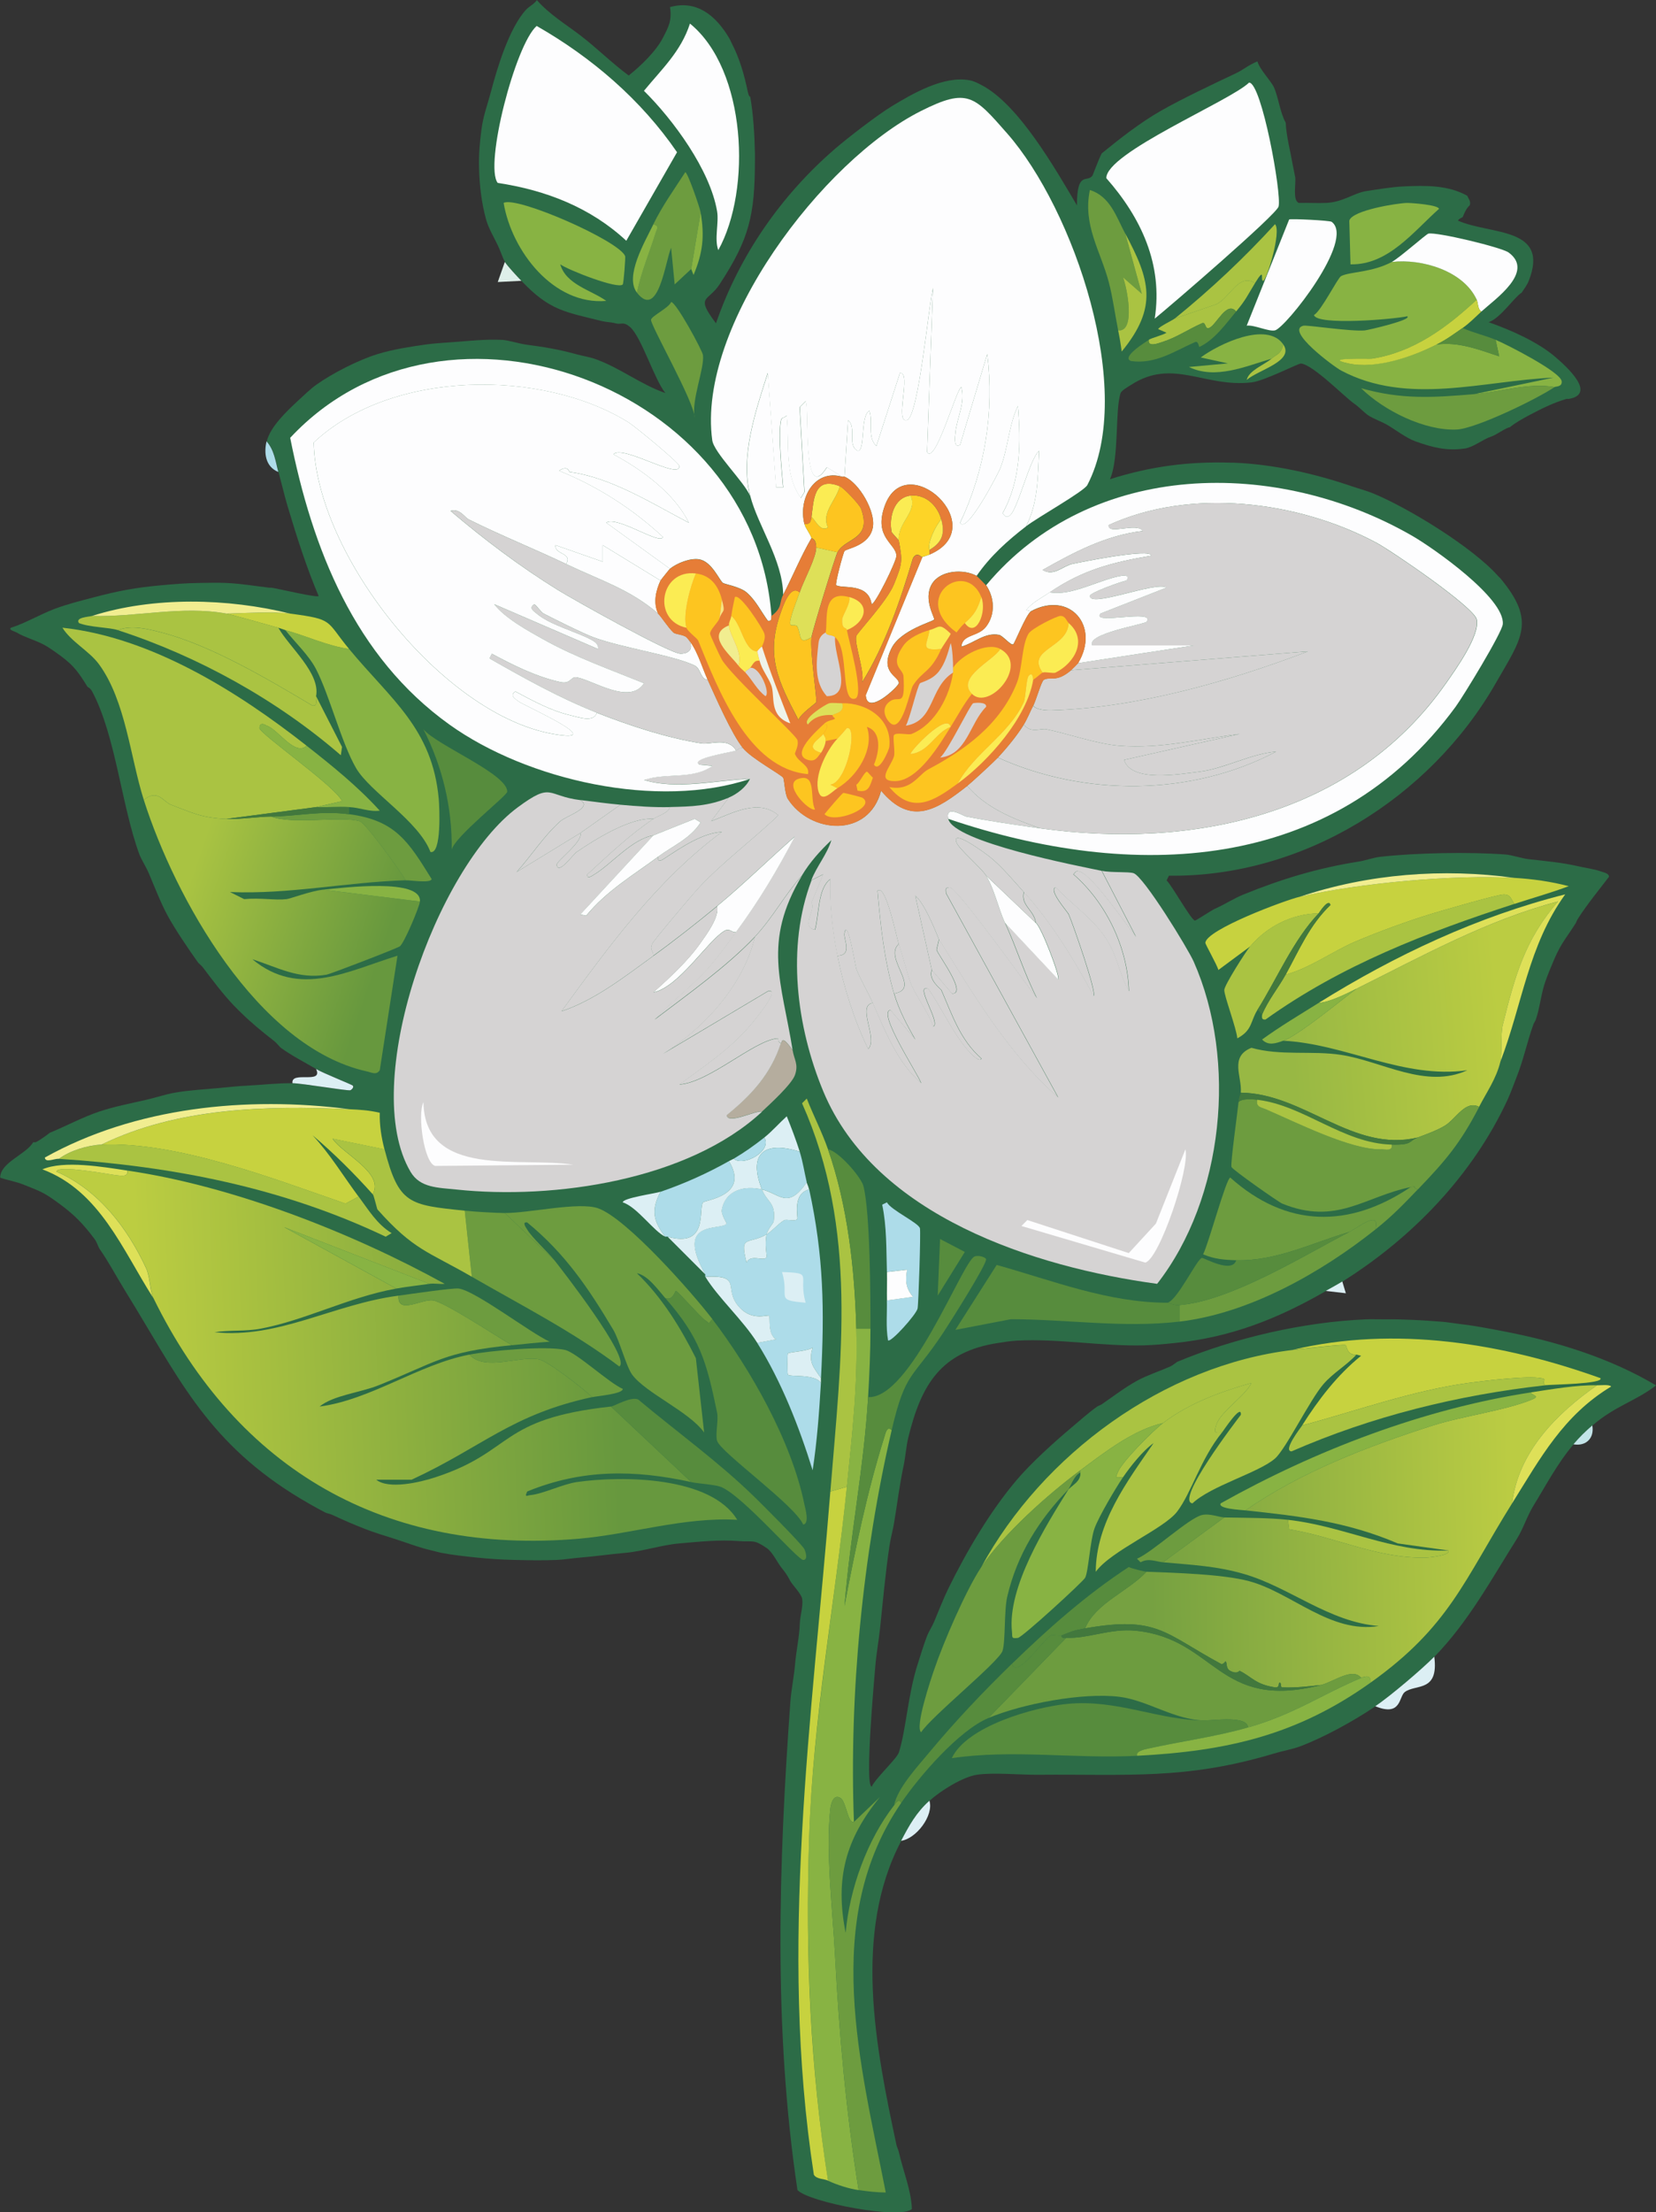 <?xml version="1.0" encoding="UTF-8"?>
<svg id="Ebene_2" data-name="Ebene 2" xmlns="http://www.w3.org/2000/svg" xmlns:xlink="http://www.w3.org/1999/xlink" viewBox="0 0 287.84 384.38"><rect x="0" y="0" width="287.84" height="384.38" fill="#333333" stroke="none"/>
  <defs>
    <style>
      .cls-1 {
        fill: #fdfdfe;
      }

      .cls-2 {
        fill: #fbec53;
      }

      .cls-3 {
        fill: #fdd427;
      }

      .cls-4 {
        fill: #dceff4;
      }

      .cls-5 {
        fill: #c7d23f;
      }

      .cls-6 {
        fill: #b5ad9e;
      }

      .cls-7 {
        fill: #f7e482;
      }

      .cls-8 {
        fill: #aac342;
      }

      .cls-9 {
        fill: #d5d3d3;
      }

      .cls-10 {
        fill: #42783d;
      }

      .cls-11 {
        fill: #578c3d;
      }

      .cls-12 {
        fill: #dee058;
      }

      .cls-13 {
        fill: #deefe9;
      }

      .cls-14 {
        fill: #6d9c3f;
      }

      .cls-15 {
        fill: #addce9;
      }

      .cls-16 {
        fill: #e67d37;
      }

      .cls-17 {
        fill: url(#Unbenannter_Verlauf_988);
      }

      .cls-18 {
        fill: url(#Unbenannter_Verlauf_986);
      }

      .cls-19 {
        fill: url(#Unbenannter_Verlauf_989);
      }

      .cls-20 {
        fill: url(#Unbenannter_Verlauf_987);
      }

      .cls-21 {
        fill: #88b343;
      }

      .cls-22 {
        fill: #c3e4e8;
      }

      .cls-23 {
        fill: #fdc520;
      }

      .cls-24 {
        fill: #2c6c47;
      }

      .cls-25 {
        fill: #eff3e9;
      }

      .cls-26 {
        fill: #f1ed90;
      }
    </style>
    <linearGradient id="Unbenannter_Verlauf_988" data-name="Unbenannter Verlauf 988" x1="32.58" y1="154.07" x2="66.33" y2="165.6" gradientUnits="userSpaceOnUse">
      <stop offset="0" stop-color="#a9c342"/>
      <stop offset="1" stop-color="#67983e"/>
    </linearGradient>
    <linearGradient id="Unbenannter_Verlauf_987" data-name="Unbenannter Verlauf 987" x1="262.64" y1="266.64" x2="199.92" y2="268.19" gradientUnits="userSpaceOnUse">
      <stop offset="0" stop-color="#bbcc43"/>
      <stop offset="1" stop-color="#76a141"/>
    </linearGradient>
    <linearGradient id="Unbenannter_Verlauf_989" data-name="Unbenannter Verlauf 989" x1="260.68" y1="177.07" x2="224.31" y2="180.01" gradientUnits="userSpaceOnUse">
      <stop offset="0" stop-color="#bbcc42"/>
      <stop offset="1" stop-color="#98b844"/>
    </linearGradient>
    <linearGradient id="Unbenannter_Verlauf_986" data-name="Unbenannter Verlauf 986" x1="106.61" y1="233.27" x2="24.25" y2="236.54" gradientUnits="userSpaceOnUse">
      <stop offset="0" stop-color="#67983e"/>
      <stop offset="1" stop-color="#bccd41"/>
    </linearGradient>
  </defs>
  <g id="Ebene_1-2" data-name="Ebene 1">
    <g id="Generatives_Objekt" data-name="Generatives Objekt">
      <path class="cls-24" d="M100.87,6.15c2.86,2.18,5.49,4.82,8.41,6.97,2.09-1.66,4.73-4.19,5.95-6.56.98-1.9,1.59-2.99,1.23-5.33,4.66-1.28,7.95,1.49,10.25,5.33.15.24.28.56.41.82,1.45,2.79,2.23,5.55,2.87,8.61.2.93.4.77.41.82.54,2.95.76,6.81.82,9.84,0,.41,0,.82,0,1.23-.02,9.52-.96,13.61-6.15,21.53-2.02,3.08-4.27,1.9-.62,6.77,4.05-11.78,11.33-22.25,20.71-30.34,2.26-1.95,7.37-5.88,9.84-7.38,3.69-2.24,9.11-5.36,13.53-4.51.83.16,1.33.45,2.05.82,6.52,3.35,12.94,14.74,16.61,20.91,0-6.06,1.74-3.91,2.67-5.13.13-.17,1.09-2.88,1.64-3.9,3.2-2.61,6.67-5.33,10.25-7.38s9.22-4.72,13.12-6.56c1.27-.6,1.94-1.3,3.69-2.05.4,1.43,2.37,3.41,2.87,4.51.78,1.71,1.07,4.43,2.05,6.15.07,2.17.84,5.12,1.23,7.38.12.69.3,1.4.41,2.05.19,1.06-.5,4.01.62,4.51,1.57-.04,3.15.06,4.72,0,2.95-.11,4.91-1.74,6.97-2.05s4.39-.72,6.56-.82c3.77-.17,7.7-.26,11.07,1.64.15.53.64.87.41,1.64-.63.56-.91,1.29-1.23,2.05-.02.05-.69.27-.82.62,5.71,2.5,16,1.05,12.3,10.46-.3.77-.8,1.37-1.23,2.05-1.3.78-3.67,4.44-5.74,5.13,3.78,1.34,8.4,3.35,11.48,5.95,2.02,1.71,7.37,6.52,2.46,7.38-.13.03-.28-.04-.41,0-2.26.65-4.49,1.77-6.56,2.87-1.12.6-2.29,1.25-3.28,2.05-.69.08-2.37,1.35-3.28,1.64-1.39.45-3.05,1.83-4.51,2.05-3.22.48-5.7-.2-8.61-1.23-1.61-.57-3.44-2.01-4.92-2.87-.93-.54-2.48-1.1-3.28-1.64-.7-.47-1.61-1.47-2.46-2.05-1.65-1.13-7.05-6.69-9.23-6.97-.46-.06-6.33,3.02-8.61,3.28-8.15.94-13.67-4.26-20.91.41-.47.31-1.7.99-1.85,1.44-1,2.96-.22,11.32-1.85,14.97,7.08-2.24,13.7-3.11,21.12-2.87.14,0,.27,0,.41,0,6.9.28,13.98,1.87,20.5,4.1,1.17.4,2.59.78,3.69,1.23,6.17,2.53,17.33,9.39,21.73,14.35.18.21.39.38.41.41,6.25,7.53,3.72,10.34-.82,18.25-11.47,19.97-33.53,33.69-56.79,33.42l-.41.82c.92.84,4.25,6.87,4.92,6.97.2.03,2.84-1.76,3.49-2.05,1.66-.73,3.25-1.78,4.92-2.46,6.65-2.71,12.95-4.61,20.09-5.74,1.16-.18,2.57-.7,3.69-.82,6.3-.7,15.42-.87,21.73-.41,1.17.08,2.87.68,4.1.82,2.85.32,5.82.58,8.61,1.23,1.03.24,2.89.52,3.69.82.55.21,1.73.37,1.64,1.03-1.81,2.37-3.71,4.67-5.33,7.18-.3.47-.33.69-.41.82-1.47,2.36-2.49,3.38-3.69,6.15-.61,1.41-1.12,2.64-1.64,4.1-.71,2-.96,4.69-1.64,6.56-.12.32-.29.5-.41.82-1.07,2.94-1.7,6.07-2.87,9.02-.53,1.34-1.04,2.8-1.64,4.1-6.07,13.09-16.54,23.94-28.7,31.57-.88.55-1.96,1.11-2.87,1.64-8.4,4.83-16.5,8.04-26.24,9.02-1.84.19-3.46.36-5.33.41-7.37.19-14.87-1.21-22.14-.82-1.21.07-2.12.23-3.28.41-9.99,1.52-13.34,7.31-15.58,16.4-.36,1.47-.49,3.36-.82,4.92-.69,3.24-1.1,6.57-1.64,9.84-.22,1.35-.62,2.75-.82,4.1-.71,4.77-1.13,9.55-1.64,14.35-.23,2.17-.64,4.38-.82,6.56-.15,1.81-1.89,20.84-.62,20.91.64-1.44,4.38-4.87,4.72-5.95,1.27-4.03,1.56-10.06,3.28-15.38.52-1.62,1.03-3.33,1.64-4.92.22-.57.9-1.67,1.23-2.46.79-1.88,1.57-3.92,2.46-5.74,3.14-6.4,7.27-13.43,11.89-18.86,2.5-2.94,6.44-6.5,9.43-9.02,1.43-1.2,3.01-2.62,4.51-3.69.17-.12.65-.29.82-.41,1.93-1.33,4.11-2.99,6.15-4.1,1.75-.95,3.9-1.65,5.74-2.46.44-.19,1.14-.78,1.23-.82,9.97-4.16,22-6.93,32.8-7.38,1.08-.04,2.19.01,3.28,0,3.22-.04,6.63.16,9.84.41,1.07.08,2.19.28,3.28.41,2.53.29,4.89.76,7.38,1.23,9.2,1.75,18.58,4.62,26.65,9.43-3.52,2.71-7.17,3.59-11.07,6.97-1.24,1.07-2.22,2.03-3.28,3.28-2.8,3.29-4.73,7.02-6.97,10.66-1.1,1.78-1.76,3.98-2.87,5.74-4.42,7.01-8.49,14.52-14.35,20.5-2.18,2.23-7.69,6.88-10.25,8.61-3.72,2.52-8.93,5.39-13.12,6.97-1.19.45-3.17.82-4.51,1.23-15.33,4.62-25.52,3.55-41,3.69-3.09.03-7.85-.44-10.66,0-2.48.39-6.33,2.81-8.2,4.51-2.31,2.1-3.5,4.27-4.92,6.97-8.43,16-4.46,35.87-.82,52.89.08.35.28.65.41,1.23.74,3.25,2.12,6.5,2.26,9.84-1.94,1.88-17.78-1.11-19.89-3.28-4.2-28.05-3.27-56.66-1.23-84.88.16-2.15.64-4.38.82-6.56s.75-4.76.82-6.97c.05-1.45.61-3.04.41-4.31-.13-.85-1.74-2.5-2.05-3.08-.64-1.2-.82-1.41-1.64-2.46-.63-.81-1.49-2.62-2.46-3.28-2.35-1.6-2.27-1.03-4.92-1.23-3.41-.26-6.86.12-10.25.41-3.15.27-6.38,1.38-9.43,1.64-2.61.23-5.19.61-7.79.82-1.39.11-2.71.35-4.1.41-2.42.11-4.95.06-7.38,0-2.27-.05-4.31-.18-6.56-.41-2.04-.21-4.14-.44-6.15-.82-.46-.09-1.07-.28-1.64-.41-2.19-.48-4.42-1.38-6.56-2.05-1.65-.52-3.31-1.02-4.92-1.64-1.9-.74-3.9-1.58-5.74-2.46-.44-.21-1.05-.32-1.23-.41-1.55-.78-4.26-2.34-5.74-3.28-15.31-9.67-20.12-20.74-29.11-35.26-1.53-2.48-2.83-4.97-4.51-7.38-.14-.2-.41-1.1-.82-1.64-1.96-2.61-3.49-4.2-6.15-6.15s-3.13-2.07-6.15-3.28c-1.43-.58-2.76-.75-4.1-1.23,0-2.64,4.48-4.01,5.74-6.15.14-.03.3.04.41,0,.42-.14,2.06-1.29,2.46-1.64,2.85-1.17,5.69-2.71,8.61-3.69,2.63-.88,5.49-1.43,8.2-2.05,1.6-.37,3.31-.95,4.92-1.23,2.59-.45,5.18-.57,7.79-.82,1.68-.16,3.22-.33,4.92-.41,2.62-.13,5.12-.45,7.79-.41,1.8.03,9.32,1.33,10.05,1.23.1-.01.75-.52.41-.82-.26-.23-5.04-2.11-6.36-2.87-2.01-1.17-4.28-2.34-6.15-3.69-.2-.14-.68-.81-1.23-1.23-1.97-1.53-3.97-3.17-5.74-4.92-.39-.39-.86-.84-1.23-1.23-1.84-1.92-3.72-4.42-5.33-6.56-.33-.43-.78-.76-.82-.82-1.61-2.24-4.04-5.83-5.33-8.2-1.17-2.15-2.31-5.08-3.28-7.38-.41-.98-1.34-2.46-1.64-3.28-3.14-8.57-4.1-20.56-8.2-28.29-.34-.64-.79-.77-.82-.82-1.87-3.07-2.71-4.03-5.74-6.15-.42-.29-.8-.55-1.23-.82-1.56-1-3.97-1.61-5.33-2.46-.25-.15-1.45-.45-1.03-.82,2.62-.84,5.04-2.31,7.59-3.28,2.22-.84,4.67-1.45,6.97-2.05,4.28-1.12,7.04-1.64,11.48-2.05,2.26-.21,4.28-.38,6.56-.41,1.62-.02,3.3-.08,4.92,0,2.48.12,4.92.52,7.38.82.13.02.28-.02.41,0,1.07.14,8.01,1.81,8.2,1.44-2.13-5.02-3.76-10.15-5.33-15.38-.62-2.06-1.08-4.08-1.64-6.15-.51-1.88-.69-3.78-2.05-5.33.59-2.51,3.47-5.23,5.33-6.97.89-.83,2.35-2.21,3.28-2.87,2.87-2.03,7.31-4.3,10.66-5.33,2.62-.81,5.49-1.25,8.2-1.64,1.52-.22,2.98-.3,4.51-.41,2.98-.21,6.02-.57,9.02-.41.95.05,3.06.69,4.1.82,2.96.38,5.74.84,8.61,1.64,1.02.29,2.42.52,3.28.82,4.31,1.49,8.01,4.48,12.3,5.95-1.92-2.34-4.17-9.78-6.15-11.48-1.21-1.03-1.49-.36-2.46-.62-.91-.24-1.66-.21-2.46-.41-6.42-1.6-9.06-1.83-13.94-6.97-.74-.78-2.36-2.49-2.87-3.28-.28-.43-.88-2.15-1.23-2.87-.69-1.44-1.62-2.97-2.05-4.51-.8-2.88-1.16-6.02-1.23-9.02-.06-2.3.12-4.29.41-6.56.31-2.44,1.04-4.29,1.64-6.56,1.1-4.18,3.18-11.15,6.15-14.35.51-.55,1.4-.96,1.85-1.64,2.19,2.48,5,4.18,7.59,6.15Z"/>
      <path class="cls-15" d="M132.44,206.66c.93,2.33,2.46,2.19,2.05,5.54-.04.34-1.01,1.27-1.23,2.26-3.21,1.87-4.77-.06-3.49,4.92.68-1.63,3.22-.02,3.49-1.03.05-.19-.39-2.19,0-3.9,1.02-.6,2.03-1.88,3.08-2.46.39-.22,1.91.31,2.26-.21.17-.25-.95-4.38,2.05-5.13,2.53,11.59,2.67,21.01,2.05,32.8-1.31-1.98-2.24-2.67-1.44-5.33-.73.64-4.14.79-4.31,1.03-.11.15-.11,3.54,0,3.69.33.45,4.68-.21,5.74,1.44-.3,5.05-.67,10.16-1.44,15.17-2.34-7.53-5.44-15.46-9.64-22.14l3.28-.62c-1.52-.89-.98-3.65-1.23-4.1-.14-.25-2.87,1.01-5.13-1.44-3.03-3.29.78-5.63-5.95-5.33-.06-.1.06-.31,0-.41-5.45-9.72,2.75-7.5,3.69-8.82.08-.11-.99-1.59-.82-2.46.69-3.42,3.97-4.2,6.97-3.49Z"/>
      <g>
        <path class="cls-4" d="M239.05,296.45c2.56-1.73,8.07-6.39,10.25-8.61.82,6.26-3.26,4.71-5.13,6.15-1.05.81-.56,4.33-5.13,2.46Z"/>
        <path class="cls-4" d="M156.63,319.83c1.42-2.7,2.61-4.88,4.92-6.97.79,2.57-2.3,6.61-4.92,6.97Z"/>
        <path class="cls-22" d="M273.49,250.94c1.06-1.25,2.04-2.21,3.28-3.28.39,2.2-1.08,3.67-3.28,3.28Z"/>
        <path class="cls-15" d="M116.04,214.86c-.13-.04-.3.05-.41,0-2.13-2.7-2.47-4.7-.82-7.79,4.05-1.38,8.16-3.22,11.89-5.33,3.68,6.08-4.21,6.74-4.51,7.18-.83,1.2.99,7.96-6.15,5.95Z"/>
        <path class="cls-4" d="M139,200.1c-6.34-2-8.97.49-6.56,6.56-3-.72-6.29.07-6.97,3.49-.17.87.9,2.35.82,2.46-.94,1.31-9.14-.9-3.69,8.82l-6.56-6.56c7.14,2.01,5.32-4.74,6.15-5.95.3-.44,8.19-1.1,4.51-7.18.25-.14.58-.27.82-.41,1.69,1.43,6.76-1.34,5.33-3.69,1.28-1.01,2.66-2.57,3.9-3.69.82,2.01,1.6,4.09,2.26,6.15Z"/>
        <path class="cls-15" d="M139,200.1c.55,1.73.81,3.57,1.23,5.33-3.33,4.79-4.65,1.98-7.79,1.23-2.41-6.07.22-8.56,6.56-6.56Z"/>
        <path class="cls-4" d="M131.62,233.31c-2.49-3.97-6.81-7.84-9.02-11.48,6.72-.3,2.91,2.04,5.95,5.33,2.25,2.45,4.99,1.19,5.13,1.44.25.45-.29,3.21,1.23,4.1l-3.28.62Z"/>
        <path class="cls-4" d="M140.64,206.66c-3,.75-1.88,4.87-2.05,5.13-.34.51-1.87-.01-2.26.21-1.04.58-2.05,1.86-3.08,2.46.22-.98,1.19-1.92,1.23-2.26.41-3.34-1.12-3.2-2.05-5.54,3.14.75,4.46,3.56,7.79-1.23.09.38.28.63.41,1.23Z"/>
        <path class="cls-4" d="M142.69,239.46c-.01.27.02.55,0,.82-1.06-1.64-5.41-.99-5.74-1.44-.11-.15-.11-3.54,0-3.69.17-.23,3.58-.39,4.31-1.03-.8,2.66.13,3.35,1.44,5.33Z"/>
        <path class="cls-15" d="M127.52,201.33c2.01-1.2,3.49-2.25,5.33-3.69,1.43,2.35-3.64,5.12-5.33,3.69Z"/>
        <path class="cls-13" d="M90.62,48.79l-4.1.21,1.23-3.49c.51.79,2.13,2.51,2.87,3.28Z"/>
        <path class="cls-15" d="M48.38,82.01c-2.33-.96-2.5-3.41-2.05-5.33,1.36,1.55,1.54,3.45,2.05,5.33Z"/>
        <path class="cls-4" d="M233.31,222.65l.62,2.05-3.49-.41c.92-.53,1.99-1.09,2.87-1.64Z"/>
        <path class="cls-4" d="M135.93,221.01c5.65.19,2.72.45,4.1,5.33-5.51-.46-2.73-.82-4.1-5.33Z"/>
        <path class="cls-4" d="M133.26,214.45c-.39,1.71.05,3.71,0,3.9-.27,1.01-2.81-.61-3.49,1.03-1.29-4.98.27-3.05,3.49-4.92Z"/>
        <g>
          <path class="cls-15" d="M154.17,225.93l4.51-.62c-1.28-1.57-1.33-2.8-1.03-4.72l-3.49.41c-.12-3.89-.01-7.85-.82-11.69l.82-.41c.69,1.34,5.51,3.56,5.74,4.51.16.68-.25,13.23-.41,13.94-.23,1.05-4.63,5.94-5.13,5.54-.41-2.29-.15-4.66-.21-6.97Z"/>
          <path class="cls-4" d="M114.81,207.07c-1.65,3.09-1.31,5.09.82,7.79-1.92-.82-4.9-5.18-7.38-5.95-.03-.77,5.68-1.55,6.56-1.85Z"/>
          <g>
            <path class="cls-17" d="M39.36,142.28c2.64.1,5.17-.37,7.79-.41,3.73,1.45,12.16-.15,15.38.82,1.05.32,7.07,8.67,8,10.25-10.58.35-20.2,2.47-30.55,2.05l2.46,1.23c2.91-.27,5.36.24,7.38,0,.68-.08,4.18-1.42,6.36-1.64l16.81,2.05c-.08.94-2.76,7.29-3.49,7.79-.56.39-12.04,4.8-12.71,4.92-4.93.85-8.48-1.26-12.92-2.67,8.15,6.76,16.63,2.03,25.22-.62l-3.08,19.89c-.58.91-1.39.4-2.26.21-19.03-4.22-33.38-30.3-38.75-47.15,2.37-2.03,3.4.33,4.72.82,3.55,1.33,5.25,2.3,9.64,2.46Z"/>
            <path class="cls-8" d="M53.3,129.57c-2.07,1.9-5.02-2.93-6.97-3.49-.56-.38-1.19-.48-1.23.41-.04.96,13.35,10.23,14.35,12.71l-4.51,1.03-15.58,2.05c-4.39-.16-6.09-1.14-9.64-2.46-1.31-.49-2.34-2.85-4.72-.82-2.35-7.38-3.15-17.24-7.79-23.58-1.71-2.33-4.86-3.92-6.36-6.36,15.42,1.67,30.42,11.06,42.44,20.5Z"/>
            <path class="cls-21" d="M60.68,112.76c7.27,8.79,14.47,13.81,15.58,26.04.12,1.35.54,9.68-1.44,9.23-2.02-5.38-10.49-10.4-12.92-14.56-2.56-4.39-4.58-12.58-6.97-17.22-1.24-2.4-3.66-4.65-5.33-6.77,3.76,1.04,7.24,2.71,11.07,3.28Z"/>
            <path class="cls-8" d="M39.36,106.61c.97.18,6.94,1.89,9.02,2.46,1.95,3.43,7.33,7.87,6.56,11.89-.11.59.41,1.71-.62,1.64-7.62-4.53-17.65-10.5-26.24-12.71-2.44-.63-5.26-1.34-7.59-.41-1.51-.49-4.96-.48-6.77-1.23-.69-1,1.74-1.07,2.26-1.23,7.66.23,15.55-1.83,23.37-.41Z"/>
            <path class="cls-8" d="M54.94,120.96l4.51,8.82-.21,1.44c-11.08-9.6-24.78-17.2-38.75-21.73,2.33-.93,5.14-.22,7.59.41,8.59,2.21,18.63,8.19,26.24,12.71,1.02.07.5-1.05.62-1.64Z"/>
            <path class="cls-11" d="M73.6,126.7c2.21,2.75,14.71,7.8,14.56,10.87-.04.7-9.15,7.81-9.64,10.05.07-7.38-1.59-14.35-4.92-20.91Z"/>
            <path class="cls-14" d="M60.68,141.46c8.05,1.07,10.28,4.71,14.35,11.28-.17.75-3.67.18-4.51.21-.92-1.58-6.95-9.93-8-10.25-3.21-.97-11.64.63-15.38-.82,4.53-.07,8.63-1.06,13.53-.41Z"/>
            <path class="cls-21" d="M53.3,129.57c4.48,3.52,8.86,7.05,12.71,11.28-1.84.24-3.38-.53-5.33-.62s-3.84.06-5.74,0l4.51-1.03c-1-2.48-14.39-11.75-14.35-12.71.04-.89.67-.79,1.23-.41,1.95.55,4.9,5.39,6.97,3.49Z"/>
            <path class="cls-5" d="M50.43,106.61c7.69,1.02,6.13,1.18,10.25,6.15-3.84-.57-7.31-2.24-11.07-3.28-.38-.11-.73-.27-1.23-.41-2.08-.57-8.05-2.28-9.02-2.46,3.12-.09,8.13-.39,11.07,0Z"/>
            <path class="cls-26" d="M50.43,106.61c-2.94-.39-7.95-.09-11.07,0-7.82-1.42-15.71.64-23.37.41,10.67-3.42,23.67-3.08,34.44-.41Z"/>
            <path class="cls-21" d="M72.99,156.63l-16.81-2.05c3.58-.36,17.14-2.03,16.81,2.05Z"/>
            <path class="cls-10" d="M54.94,140.23c1.9.06,3.84-.08,5.74,0v1.23c-4.9-.65-9,.34-13.53.41-2.63.04-5.15.51-7.79.41l15.58-2.05Z"/>
          </g>
          <path class="cls-1" d="M154.17,225.93c-.04-1.63.05-3.29,0-4.92l3.49-.41c-.3,1.92-.26,3.14,1.03,4.72l-4.51.62Z"/>
          <path class="cls-4" d="M50.84,188.2c-.32-2.22,5.4.26,4.1-2.46,1.31.76,6.09,2.64,6.36,2.87.34.3-.31.81-.41.82-.72.1-8.25-1.2-10.05-1.23Z"/>
          <g>
            <path class="cls-20" d="M277.59,240.69c-7.04,4.91-13.68,11.58-14.76,20.5-8.34,13.35-10.89,21.39-24.6,31.16.06-1.28-.7-1.22-1.64-.82-1.47-1.89-4.73.66-6.97,1.23-2.26.25-4.47.51-6.77.41-.32-.01-.09-.79-.41-.82-.29-.03.05.95-.82.82-3.42-.51-4.11-1.89-6.15-2.87-.07-.04-.39.66-1.64,0-.85-.45-.46-1.45-.82-1.64-.04-.02-.4.63-.82.41-9.81-5.28-10.99-8.37-23.58-6.15,1.79-4.38,7.55-6.46,10.66-9.84,4.91.19,13.26.41,17.84,1.64,7.38,1.98,14.14,9.16,22.55,7.79-8.66-.69-15.44-6.7-23.37-9.02-4.83-1.42-9.23-1.6-14.15-2.05l10.66-7.79c3.44.07,7.76.04,11.07.41l.21,1.64c8.08,1.33,15.41,5.15,23.78,4.92.78-.02,4.34-.41,3.9-1.23l-8.82-1.23c-8.85-3.79-17.1-4.74-26.45-5.74,9.51-6.64,21.38-11.18,32.6-14.76,5.01-1.6,12.7-2.62,17.22-4.51,1.52-.64-.12-.7-.21-1.23,3.43-.53,8.08-1.32,11.48-1.23Z"/>
            <path class="cls-21" d="M151.3,230.85c0,3.95-.18,7.95-.41,11.89-.7,12.12-3.14,24.18-4.1,36.29,1.88-10,3.92-19.81,6.97-29.52.16-.52.42-1.82,1.23-1.03-5.04,21.68-7.41,45.83-6.56,68.07-1.04.38-1.34-3.39-2.26-4.1-1.29-.91-1.75.97-1.85,1.85-.83,7.41.45,18.19.82,25.42.71,13.69,1.93,27.24,4.1,40.8-1.64-.22-3.83-.93-5.33-1.64-3.06-19.67-3.92-39.73-3.28-59.66s4.47-40.39,6.56-60.89c.97-9.56,1.9-17.74,1.64-27.47h2.46Z"/>
            <path class="cls-8" d="M235.77,235.36c-1.75,1.9-4.04,3.16-5.74,5.13-2.35,2.72-6.54,11.29-8.41,12.92-2.82,2.46-11.16,4.75-14.35,7.79-3.08-.4,7.62-14.35,8.41-15.38.16-2.08-3.05,2.79-3.28,3.08-1.27.08-1.4.1-1.03-1.23.67-2.36,5.05-5.08,6.15-7.38-5.42,1.54-10.88,3.53-15.38,6.97-5.16,1.17-10.13,5.07-14.35,8.2-5.57,4.13-13.38,11.05-17.22,16.81,10.66-19.6,31.78-35.06,54.12-37.72,1.2-.14,8.81-1.01,9.23-.82.19.09.17,1.81,1.85,1.64Z"/>
            <path class="cls-14" d="M229.62,292.76c2.24-.57,5.5-3.12,6.97-1.23-7.09,2.99-11.6,6.3-19.68,8.61-.05-2.08-5.84-1.24-7.38-1.23-5.19.05-10.05-3.5-14.97-4.1-6.37-.78-16.83,1.2-22.76,3.69l13.53-13.94c3.8.18,7.63-1.68,12.1-1.23,13.93,1.41,14.26,14.01,32.19,9.43Z"/>
            <path class="cls-5" d="M268.57,240.69c-.7-.8.44-1.02-.62-1.23-2.4-.48-9.92.44-12.71.82-9.86,1.35-19.37,4.83-28.91,7.38,2.83-4.48,6.12-8.77,10.25-12.1l-.82-.21c-1.67.17-1.66-1.55-1.85-1.64-.42-.19-8.03.68-9.23.82,17.84-4.24,36.57-1.15,53.51,4.92.58,1.01-8.39,1.09-9.64,1.23Z"/>
            <path class="cls-11" d="M209.53,298.91c1.54,0,7.33-.85,7.38,1.23-5.68,1.63-11.66,2.41-17.43,3.69-.5.11-2.12.43-1.85,1.23-10.73.56-21.62-1.15-32.19.41,2.59-5.56,14.3-8.87,20.09-9.43,8.77-.84,15.9,2.91,23.99,2.87Z"/>
            <path class="cls-8" d="M212.4,248.89c-3.75,4.64-5.28,10.44-7.79,13.74-2.29,3.01-11.47,6.77-14.15,10.46.04-8.49,5.43-15.65,10.05-22.35-1.82,1.25-4.11,4.15-5.33,5.95-1.23-.03-1.43.32-.82-1.03.85-1.88,5.98-7.02,7.79-8.41,4.49-3.44,9.96-5.43,15.38-6.97-1.1,2.3-5.48,5.02-6.15,7.38-.38,1.33-.24,1.31,1.03,1.23Z"/>
            <path class="cls-21" d="M202.15,247.25c-1.81,1.38-6.94,6.53-7.79,8.41-.61,1.35-.41,1,.82,1.03-1.31,1.94-4.15,6.74-4.92,8.82s-1.08,7.55-1.64,8.61c-.36.69-10.91,10.35-11.69,10.46-1.23.16-.93-.14-1.03-1.03-.86-7.78,5.91-18.51,9.84-24.81.84-.87,2.06-1.35,2.05-2.87v-.41c4.22-3.13,9.19-7.04,14.35-8.2Z"/>
            <path class="cls-14" d="M187.79,255.45v.41c-1.03.51-1.52,2.02-2.05,2.87-5.15,5.32-8.93,11.29-10.66,18.66-.57,2.41-.29,7.75-.82,9.43-.6,1.89-12.42,11.44-14.15,14.15-1.13-.86,1.71-9.27,2.26-10.87,1.58-4.67,5.52-13.81,8.2-17.84,3.84-5.76,11.65-12.68,17.22-16.81Z"/>
            <path class="cls-14" d="M148.43,316.55l4.51-4.31c-5.98,7.3-7.83,14.22-5.95,23.58.67-7.61,3.72-16.12,8.41-22.14.29-.37.88-1.41,1.23-.41-13.96,20.39-7.03,45.39-2.67,67.66-1.57,0-3.17-.2-4.72-.41-2.17-13.56-3.39-27.11-4.1-40.8-.37-7.23-1.65-18.01-.82-25.42.1-.88.56-2.75,1.85-1.85.92.71,1.22,4.48,2.26,4.1Z"/>
            <path class="cls-5" d="M147.2,258.32c-2.09,20.5-5.89,40.05-6.56,60.89s.22,39.99,3.28,59.66c-.69-.33-2.01-.23-2.46-1.03-6.12-39.75-.3-79.15,2.87-118.7l2.87-.82Z"/>
            <path class="cls-8" d="M143.92,199.69c3.42,9.77,4.64,20.81,4.92,31.16.26,9.73-.67,17.92-1.64,27.47l-2.87.82c1.85-23.05,4.88-45.5-4.92-67.45l.82-.82c1.18,3,2.62,5.76,3.69,8.82Z"/>
            <path class="cls-21" d="M266.11,241.92c.09.53,1.72.59.21,1.23-4.52,1.89-12.21,2.91-17.22,4.51-11.22,3.58-23.09,8.12-32.6,14.76-.89-.09-4.93-.28-4.31-1.23,16.45-9.21,35.2-16.4,53.92-19.27Z"/>
            <path class="cls-8" d="M268.57,240.69c-15.18,1.69-30.1,5.37-44.08,11.48-1.59-.07,1.65-4.2,1.85-4.51,9.54-2.55,19.05-6.03,28.91-7.38,2.79-.38,10.31-1.3,12.71-.82,1.06.21-.09.43.62,1.23Z"/>
            <path class="cls-11" d="M184.51,284.15c-.01.56.42.39.82.41l-13.53,13.94c-5.13,2.16-11.92,10.01-15.17,14.76-.35-1-.94.04-1.23.41.62-3.04,4.06-6.7,6.15-9.23,4.46-5.36,9.35-10.52,14.35-15.38.8,2.78,5.41-4.21,6.77-4.92.33-.17,1.43.16,1.85,0Z"/>
            <path class="cls-11" d="M151.3,230.85h-2.46c-.28-10.35-1.5-21.39-4.92-31.16,1.84.3,5.74,4.81,6.15,6.36,1.19,4.5,1.24,19.46,1.23,24.81Z"/>
            <path class="cls-21" d="M238.23,292.35c-12.8,9.12-24.95,11.9-40.59,12.71-.27-.8,1.35-1.12,1.85-1.23,5.76-1.28,11.75-2.06,17.43-3.69,8.08-2.31,12.59-5.62,19.68-8.61.95-.4,1.7-.46,1.64.82Z"/>
            <path class="cls-11" d="M199.28,273.08c-3.11,3.38-8.88,5.46-10.66,9.84-2.02.36-2.28.5-4.1,1.23-.41.16-1.52-.17-1.85,0-1.36.71-5.96,7.7-6.77,4.92,6.29-6.11,12.97-12.03,20.3-16.81.51.27,2.72.81,3.08.82Z"/>
            <path class="cls-8" d="M251.76,269.39c.44.82-3.11,1.21-3.9,1.23-8.37.23-15.7-3.59-23.78-4.92l-.21-1.64c9.87,1.11,17.95,5.68,27.88,5.33Z"/>
            <path class="cls-12" d="M262.83,261.19c1.08-8.92,7.72-15.59,14.76-20.5.54.02,2.16-.19,2.46.21-8.31,5-12.31,12.44-17.22,20.3Z"/>
            <path class="cls-14" d="M212.81,263.65l-10.66,7.79c-1.25-.11-2.49-.79-3.9,0l-.62-.62c2.69-1.14,8.99-7.05,11.28-7.59,1.39-.32,2.98.39,3.9.41Z"/>
            <path class="cls-10" d="M229.62,292.76c-17.93,4.58-18.26-8.02-32.19-9.43-4.47-.45-8.3,1.41-12.1,1.23-.4-.02-.83.15-.82-.41,1.82-.73,2.08-.87,4.1-1.23,12.58-2.22,13.76.87,23.58,6.15.42.22.78-.43.82-.41.36.19-.03,1.19.82,1.64,1.25.66,1.57-.04,1.64,0,2.04.98,2.73,2.36,6.15,2.87.87.13.53-.85.82-.82.32.03.09.81.41.82,2.3.1,4.5-.16,6.77-.41Z"/>
            <g>
              <path class="cls-19" d="M260.78,184.51c-.72,2.93-2.34,5.19-3.69,7.79-2.41-1.21-3.98,2.07-5.95,3.28-1.29.79-3.28,1.52-4.72,2.05-11.23,2.7-19.73-7.65-30.75-7.79.24-2.77-2.02-6.24,1.85-7.79,5.01,1.43,10.57.46,15.58,1.23,7.14,1.1,14.74,6,21.94,2.67-11.08,1.57-21.03-4.56-31.98-5.13,2.71-.95,10.26-7.22,12.71-9.02,11.32-5.64,22.75-11.95,35.06-15.17-5.87,6.73-7.53,13.11-9.64,21.53-.36,1.46-.08,4.99-.41,6.36Z"/>
              <path class="cls-14" d="M218.55,191.08c-.3,1.26.65,1.31,1.44,1.64,5.24,2.24,14.8,7.09,20.09,6.97.75-.02,2.03.41,1.85-.82,3.68.09,2.85-.61,4.51-1.23,1.43-.53,3.43-1.26,4.72-2.05,1.97-1.21,3.53-4.49,5.95-3.28-3.29,6.34-5.79,9.28-10.66,14.35-1.12-.29.07-.67-1.23-.41-7.97,1.6-12.89,6.73-22.35,2.87-.63-.26-8.61-5.85-8.82-6.36s1.07-9.64,1.23-11.28c.57-.66,2.5-.5,3.28-.41Z"/>
              <path class="cls-5" d="M263.24,152.53c3.15.18,6.39.64,9.43,1.44-3.09,1.16-6.29,2.05-9.43,3.08-.64-.81-.61-1.62-1.85-1.64-1.03-.02-10.5,2.74-12.3,3.28-4.11,1.23-9.58,3.23-13.53,4.92s-7.82,4.57-12.1,5.74c2.34-4.24,4.16-8.64,7.79-12.1-.32-1.29-1.96,1.34-2.05,1.44-4.63.09-8.93,2.25-11.89,5.74l-5.54,4.1c-.17-.79-2.27-4.45-2.26-4.72.13-2.28,13.85-7.41,16.4-8,10.32-2.39,26.72-3.88,37.31-3.28Z"/>
              <path class="cls-14" d="M245.2,206.25c1.3-.26.11.12,1.23.41-2.55,2.66-4.46,4.65-7.38,6.97.98-3.54-2.92-.41-4.51.41-6.49,1.9-12.7,5.11-19.68,4.92-2.06-.06-3.82-.2-5.74-1.03.93-1.77,4.01-13.21,4.72-13.33,9.75,8.71,20.61,8.88,31.37,1.64Z"/>
              <path class="cls-11" d="M202.97,226.34c.33,0,.97.5,2.05.41v2.87c-9.8,1.15-19.53-.41-29.32-.41l-9.64,1.85,7.18-11.28c9.77,2.72,19.4,6.58,29.73,6.56Z"/>
              <path class="cls-8" d="M263.24,157.04c-15.32,4.99-30.07,10.64-43.26,20.09-.91.13-.53-.74-.62-.82,1.03-2.51,2.8-4.62,4.1-6.97,4.28-1.17,8.05-4.01,12.1-5.74s9.42-3.69,13.53-4.92c1.8-.54,11.27-3.3,12.3-3.28,1.24.02,1.21.83,1.85,1.64Z"/>
              <path class="cls-8" d="M229.21,158.68c-4.42,4.63-7.21,11.31-10.66,16.81-1.22,1.95-.84,3.52-3.49,4.92-.1-1.64-2.29-7.38-2.26-8.41.03-.85,3.74-6.68,4.51-7.59,2.96-3.49,7.26-5.65,11.89-5.74Z"/>
              <path class="cls-11" d="M154.99,248.48c-.81-.79-1.07.51-1.23,1.03-3.05,9.71-5.09,19.52-6.97,29.52.96-12.1,3.4-24.17,4.1-36.29,7.33.39,16.27-23.25,18.45-24.4.62-.33,1.89.06,2.05.41.31.67-6.42,11.25-7.38,12.71-5.42,8.22-6.61,6.64-9.02,17.02Z"/>
              <path class="cls-14" d="M239.05,213.63c-9.42,7.49-21.91,14.57-34.03,15.99v-2.87c8.98-.74,21.57-8.6,29.52-12.71,1.59-.82,5.49-3.95,4.51-.41Z"/>
              <path class="cls-11" d="M234.54,214.04c-7.95,4.11-20.55,11.97-29.52,12.71-1.08.09-1.72-.41-2.05-.41,1.76-.58,5.12-7.66,5.95-7.79.31-.05,5.26,2.81,5.95.41,6.98.19,13.19-3.02,19.68-4.92Z"/>
              <path class="cls-12" d="M260.78,184.51c.33-1.37.05-4.9.41-6.36,2.11-8.42,3.77-14.8,9.64-21.53-12.3,3.22-23.73,9.53-35.06,15.17-1.74.87-4.65,2.34-6.56,2.46,13.22-8.26,27.69-15.05,42.85-18.86-6.43,8.9-7.45,19.12-11.28,29.11Z"/>
              <g>
                <path class="cls-18" d="M22.14,203.38c18.45,2.71,39.18,10.86,55.15,19.68-.86.08-1.83-.12-2.67,0l-25.22-9.84,19.48,10.66c-8.31,1.51-15.75,5.49-23.58,6.97-2.67.51-5.36.2-8,.62,11.14,1.16,20.65-4.88,31.98-6.36-.27,3.37,3.96.58,5.95.82s11.39,6.45,13.74,7.79c-11.8,1.15-13.01,2.88-23.17,6.97-3.13,1.26-7.89,1.74-10.25,3.69,8.91-1.17,17.25-7.34,26.04-9.02,2.69,2.97,8.65.14,12.1.82,1.5.3,7.79,5.14,9.23,6.56-14.06,3.04-19.03,8.64-31.37,14.35h-6.15c2.12,1.73,7.57.47,10.25-.41,13.83-4.51,10.83-10.15,30.55-12.3l13.94,13.12c-9.86-2.16-18.97-2.27-28.5,1.64-.53,1.13-.02.67.62.62,2.06-.19,5.62-1.92,8-2.26,7.98-1.14,23.31-.99,27.88,6.56-9.27-.52-18.55,2.51-27.47,3.28-33.64,2.91-59.38-11.92-74.01-41.82-.59-1.21-.55-3.65-1.23-5.13-3.26-7.06-8.34-13.67-15.58-16.81-.06-1.3,9.65.55,10.46.62.69.06,2.05.35,1.85-.82Z"/>
                <path class="cls-14" d="M123.83,229.21c-.94.84-.11.96-1.23.21-.97-.66-4.72-5.06-5.13-5.13-.11-.02-.56,1.82-1.85,1.23-1.25-1.42-2.95-3.9-4.92-4.31,4.36,4.2,7.54,9.37,10.25,14.76l1.44,12.92c-2.61-3.65-10.14-6.84-12.51-10.05-1.02-1.38-2.22-6.01-3.28-7.79-4.3-7.21-8.36-13.25-14.97-18.66-.98-.13-.18.93,0,1.23.89,1.48,3.47,3.78,4.72,5.33l-8.61-8.2c4.03.06,12.85-1.99,16.2-.82,4.98,1.74,16.42,14.73,19.89,19.27Z"/>
                <path class="cls-5" d="M60.68,192.72c1.81.08,3.56.19,5.33.62-.06,2.15.28,4.29.82,6.36l-9.02-1.85c1.67,2.58,9.09,5.99,6.97,9.64-3.21-3.59-6.76-7.13-10.46-10.25,3.06,3.27,5.35,7.1,8,10.66l-2.26,1.23c-12.33-4.27-29.29-10.83-42.44-10.25,13.25-6.43,28.54-6.8,43.05-6.15Z"/>
                <path class="cls-11" d="M123.83,229.21c6.66,8.73,13.79,21.29,15.99,32.19.12.57.94,3.33-.21,3.49-1.44-3.37-14.39-12.57-14.97-14.56-.34-1.16.28-3.59,0-4.92-1.84-8.83-2.95-12.98-9.02-19.89,1.29.59,1.74-1.25,1.85-1.23.41.06,4.16,4.47,5.13,5.13,1.12.76.29.64,1.23-.21Z"/>
                <path class="cls-14" d="M87.75,210.76l8.61,8.2c1.22,1.53,13.45,17.24,11.28,18.45-8.02-6.03-16.96-10.58-25.63-15.58l-1.23-11.48c1.8.19,5.17.38,6.97.41Z"/>
                <path class="cls-8" d="M66.84,199.69c2.49,9.53,4.22,9.66,13.94,10.66l1.23,11.48c-7.68-4.43-10.09-4.61-16.4-11.69-.09-.1-.61-2.43-.82-2.67,2.11-3.65-5.3-7.05-6.97-9.64l9.02,1.85Z"/>
                <path class="cls-8" d="M17.63,198.87c13.15-.58,30.1,5.98,42.44,10.25l2.26-1.23c1.71,2.3,3.19,4.81,5.74,6.36l-1.03.62c-18.01-8.57-36.97-12.23-56.79-13.53,1.88-1.39,4.92-2.35,7.38-2.46Z"/>
                <path class="cls-11" d="M120.14,257.5l-13.94-13.12c.61-.07,3.43-1.79,4.72-1.23,6.66,5.58,13.86,10.75,20.09,16.81,1.29,1.25,8.41,8.34,8.82,9.23.21.47.65,1.82-.21,1.85-.96.02-10.6-11.26-14.35-12.71-1.01-.39-3.94-.56-5.13-.82Z"/>
                <path class="cls-14" d="M88.98,233.72c-2.34-1.34-11.85-7.57-13.74-7.79-1.98-.24-6.21,2.55-5.95-.82,1.75-.23,9.46-1.38,10.46-1.23,2.99.44,12.41,7.7,15.79,9.23-2.19.15-4.38.4-6.56.62Z"/>
                <path class="cls-14" d="M102.92,242.74c-1.43-1.42-7.72-6.26-9.23-6.56-3.44-.68-9.41,2.15-12.1-.82,3.64-.7,13.24-1.57,16.61-.82,2,.44,7.67,5.76,10.05,6.77.03.88-4.44,1.24-5.33,1.44Z"/>
                <path class="cls-26" d="M60.68,192.72c-14.51-.65-29.81-.28-43.05,6.15-2.46.11-5.5,1.07-7.38,2.46-.82-.05-2.36.77-2.46-.21,15.74-8.79,35.11-10.69,52.89-8.41Z"/>
                <path class="cls-21" d="M74.63,223.06c-1.88.28-3.88.48-5.74.82l-19.48-10.66,25.22,9.84Z"/>
                <path class="cls-12" d="M22.14,203.38c.21,1.17-1.15.88-1.85.82-.81-.07-10.52-1.92-10.46-.62,7.24,3.14,12.33,9.76,15.58,16.81.68,1.48.64,3.91,1.23,5.13-5.3-8.26-9.28-18.62-19.27-22.35,3.78-1.61,10.54-.42,14.76.21Z"/>
              </g>
              <path class="cls-26" d="M263.24,152.53c-10.59-.6-27,.89-37.31,3.28,11.91-4,24.9-4.99,37.31-3.28Z"/>
              <path class="cls-21" d="M235.77,171.8c-2.45,1.8-10,8.07-12.71,9.02-1.24.43-2.59.95-3.69-.21,3.17-2.3,6.53-4.29,9.84-6.36,1.92-.12,4.82-1.59,6.56-2.46Z"/>
              <path class="cls-10" d="M246.43,197.64c-1.66.62-.83,1.32-4.51,1.23-8.49-.21-15.24-6.83-23.37-7.79-.78-.09-2.71-.25-3.28.41.12-1.21.38-1.28.41-1.64,11.02.14,19.52,10.49,30.75,7.79Z"/>
              <polygon class="cls-11" points="163.4 215.27 167.7 217.52 162.99 225.11 163.4 215.27"/>
              <path class="cls-10" d="M223.47,169.34c-1.3,2.35-3.07,4.46-4.1,6.97-.32-.3-.41-.68-.82-.82,3.45-5.5,6.24-12.18,10.66-16.81.09-.09,1.73-2.72,2.05-1.44-3.63,3.45-5.45,7.85-7.79,12.1Z"/>
              <path class="cls-8" d="M241.92,198.87c.18,1.23-1.1.8-1.85.82-5.29.12-14.86-4.73-20.09-6.97-.78-.33-1.74-.38-1.44-1.64,8.13.96,14.88,7.58,23.37,7.79Z"/>
            </g>
            <path class="cls-24" d="M185.74,258.73c.53-.85,1.02-2.36,2.05-2.87.01,1.52-1.21,2-2.05,2.87Z"/>
          </g>
          <g>
            <path class="cls-9" d="M129.16,129.98c1.43,1.76,6.65,4.61,6.97,5.13.23.37.28,2.85.82,3.69,3.9,6.06,14.05,6.86,16.2-1.44,5.25,6.28,9.77,3.26,14.97-.82,3.28,3.88,8.09,5.76,12.71,7.38-4.34-.6-9.01-1.29-12.92-2.05-.45-.09-3.65-2.16-3.08.41.9,4.01,22.58,8.17,26.65,9.02l5.95,11.48c-1.7-2.19-7.45-10.48-9.64-11.28-.78-.28-.74-.13-1.23.41,5.68,4.93,9.44,12.75,9.64,20.3-1.84-3.29-1.98-6.39-4.31-9.64s-5.69-5.53-8.41-8.41c-1.34.49,2.02,4.2,2.26,4.72.67,1.48,4.96,13.73,4.31,14.15-3.25-6.11-7.22-12.62-12.1-18.04-1.75-1.94-3.92-4.56-5.95-6.15-.84-.66-6.69-4.97-5.74-2.46.37,1.1,4.35,4.46,5.13,5.74,1.48,2.44,2.11,5.64,3.28,8.2,2.12,4.66,3.28,8.7,5.54,13.12-1.74-2.23-13.95-19.35-15.17-19.27-.83.05-.64.33-.62,1.03l19.48,35.47c-8.56-7.5-14.68-17.79-20.71-27.47-.87-2.2-2.56-6.25-4.1-7.59l2.87,12.92c-.71,1.69,1.55,3.28,1.64,3.49,1.87,4.26,3.27,8.69,6.97,11.89-.46.96-2.71-1.85-2.87-2.05-2.32-2.87-4.2-6.99-6.36-10.05-2.6-1.01,2.34,6.11.82,6.56-.74-2.43-3.04-5.36-3.9-7.59-.52-1.35-1.38-4.76-2.05-6.77-.37-1.09-2.27-10.63-3.69-9.23.52,5.99,1.17,12.02,2.87,17.84.83,2.82,2.22,5.47,3.69,8l-4.31-5.13c-2.4.27,4.87,11.31,5.33,12.71-4.08-3.5-6.29-9.09-8.41-13.94-.77-1.78-2.27-4.32-2.87-5.95-.13-.35-1.54-9.14-2.05-6.15-.18,1.05,1.48,3.82-1.23,3.9-.85-4.36-1.38-8.85-1.23-13.33-2.22,1.66-1.94,6.22-2.67,8.82-2.59-.54.26-3.46-.62-4.72l2.05-4.92-2.05,1.03c.92-2.42,2.74-4.49,3.49-6.97-1.95,1.84-3.75,3.84-5.13,6.15-3.01,3.36-5.07,7.34-8.2,10.66-4.79,5.08-11.82,10.08-17.43,14.35,2.88-3.14,6.36-5.62,9.23-8.82,1.78-1.99,3.33-4.21,4.92-6.36,3.89-5.25,7.23-10.83,10.25-16.61-4.55,3.98-8.86,8.24-13.53,12.1-3.41,2.82-7.49,6.03-11.07,8.61-.02-.92-.65-.97-.21-2.05.24-.58,7.02-8.59,8-9.64,4.2-4.54,9.47-8.42,13.94-12.71-3.47-2.96-7.97-.36-11.69,1.03l3.08-4.1c1.38-.57,3.08-1.84,3.69-3.28-6.09.25-12.72,1.92-18.45.21,3.83-1.33,8.41,0,11.89-2.46l-2.26-.21c-1.77-1.06,5.28-2.1,6.36-2.46.45-.15.66-.56,1.23-.41Z"/>
            <path class="cls-1" d="M93.28,4.51c9.57,5.46,18.16,12.83,24.4,21.94l-8.82,15.38c-6.22-5.78-13.98-8.79-22.35-10.05-2.35-3,3.03-23.99,6.77-27.27Z"/>
            <path class="cls-1" d="M217.11,14.35c2.19.01,5.69,19.32,5.13,21.53-.36,1.41-18.92,17.37-21.53,19.48,1.46-9.39-2.36-17.53-8.41-24.4-.11-4.4,21.5-13.4,24.81-16.61Z"/>
            <path class="cls-21" d="M256.68,52.07c-5.23,4.86-10.99,9.14-18.25,10.25-.34.05-8.67-.2-4.1.82s11.13-1.12,15.38-3.28c3.7-.53,7.28.86,10.87,2.05l-.62-2.87c1.89.78,11.24,5.54,11.48,7.18.14,1.04-1.03.89-1.23,1.03-4.59-.79-9.49.86-13.94,1.23l13.74-2.87c-12.23.54-25.33,4.91-36.9-1.23-1.25-.66-9.8-6.99-6.56-7.79.62-.15,8.29,1.04,10.66.82.62-.06,8.41-1.87,7.38-2.46-2.26.52-15.71,1.66-16.2-.21,1.29-.75,4.12-6.46,4.72-6.77,1.52-.78,5.37-.61,8.82-2.46,5.18-.6,12.44,1.51,14.76,6.56Z"/>
            <path class="cls-9" d="M113.58,166.06c-4.91,3.55-10.18,7.71-15.99,9.64,8.23-11.27,16.55-22.76,27.88-31.16-3.31.18-6.89,2.56-9.84,4.51-.41.27-1.44,1.04-1.23-.21,2.53-1.87,5.61-3.15,7.38-5.95l-1.03-.62-7.18,2.87c-3.7.6-7.36,5.04-10.25,6.77-.3.18-1.36.99-1.23,0,3.65-3.33,7.36-6.89,11.48-9.64.8-.54,2.67-1.04,2.87-2.05,3.74-.09,6.69-.15,10.25-1.64l-3.08,4.1c3.72-1.39,8.22-3.99,11.69-1.03-4.47,4.29-9.74,8.17-13.94,12.71-.97,1.05-7.76,9.06-8,9.64-.44,1.08.19,1.13.21,2.05Z"/>
            <path class="cls-1" d="M119.93,4.1c9.8,7.98,10.76,28.86,4.92,39.36-.72-1.95.14-4.75-.21-6.77-1.23-7.18-7.6-15.86-12.71-20.91,3.12-3.8,6.43-6.83,8-11.69Z"/>
            <g>
              <path class="cls-1" d="M178.36,91.44c2.11-4.22,1.99-8.44,2.26-13.12-1.72,1.51-3.7,10.28-5.13,11.28-.68.47-.83-.02-1.23-.41,3.19-5.67,3.19-12.37,2.67-18.66-1.6,3.36-1.71,7.44-3.08,10.87-.28.71-5.85,11.59-6.97,9.43,4.31-9.05,5.96-19.31,4.72-29.32l-4.72,15.79c-1.21.72-.86-1.63-.82-2.05.22-2.58,1.79-5.26,1.03-8-.81.22-4.57,13.72-5.95,11.28l1.03-28.5c-.76,2.93-2.5,22.34-4.51,22.96-2.26.71.85-8.38-1.23-8.2l-4.1,12.71c-1.63-1.49-.54-4.13-1.23-6.15-1.64.99-.63,7.22-2.05,6.97-1.84-.99-.1-4-1.64-5.33l-.62,9.84c-.11-.05-.28.04-.41,0l-2.67-1.64c-4.41,7.01-2.99-10.92-3.69-11.48l-1.03,1.03.82,14.76-.62,1.03c-2.97-4.1-1.95-9.52-2.46-14.35-.48.61-.87.1-1.03,1.03-.45,2.64.17,8.6.41,11.48h-1.23l-1.44-19.89c-2.11,6.64-4.82,14.49-3.08,21.32-1.02-2.42-6.27-7.47-6.56-9.64-2.7-19.82,19.21-48.63,36.29-57.2,8.09-4.06,9.22-2.65,14.97,3.9,11.56,13.15,22.45,44.78,13.94,61.09-.59,1.12-8.6,5.59-10.66,7.18Z"/>
              <path class="cls-1" d="M178.36,91.44c-3.25,2.5-6.26,5.21-8.61,8.61-2.24-1.24-6.35-1.02-7.79,1.44-1.55,2.65.59,5.88.41,6.15-.26.37-5.79,1.81-7.38,4.92-2.23,4.36,1.35,4.94,1.23,6.15-.06.54-5.55,5.82-5.74,2.05l9.84-23.99c.36-.12.93-.28,1.23-.41,11.13-4.73-4.11-18.84-7.79-8.41-1.94,5.49,1.99,6.47,2.05,8.61.02.93-3.68,8.45-4.31,8.41-.54-3.75-5.02-2.65-6.15-3.28-.27-.15,1.23-5.71,1.44-5.95.4-.46,4.33-.9,4.92-4.1.52-2.79-2.39-7.75-4.92-8.82l.62-9.84c1.54,1.33-.2,4.35,1.64,5.33,1.42.25.41-5.98,2.05-6.97.69,2.02-.4,4.66,1.23,6.15l4.1-12.71c2.08-.18-1.03,8.91,1.23,8.2,2.01-.63,3.75-20.03,4.51-22.96l-1.03,28.5c1.37,2.44,5.14-11.06,5.95-11.28.76,2.73-.8,5.42-1.03,8-.04.42-.39,2.77.82,2.05l4.72-15.79c1.25,10.01-.4,20.27-4.72,29.32,1.12,2.16,6.69-8.72,6.97-9.43,1.36-3.42,1.47-7.51,3.08-10.87.53,6.29.53,12.99-2.67,18.66.4.39.55.88,1.23.41,1.43-.99,3.41-9.76,5.13-11.28-.26,4.68-.14,8.9-2.26,13.12Z"/>
              <path class="cls-1" d="M146.38,82.83c-4.8-1.39-7.69,3.78-6.56,8.2.19.75.99,1.68,1.23,2.46-1.86,3.16-3.23,6.59-4.92,9.84-.11-6.11-4.4-11.96-5.74-17.22-1.75-6.83.96-14.68,3.08-21.32l1.44,19.89h1.23c-.24-2.88-.86-8.84-.41-11.48.16-.92.55-.42,1.03-1.03.51,4.83-.51,10.25,2.46,14.35l.62-1.03-.82-14.76,1.03-1.03c.71.56-.72,18.5,3.69,11.48l2.67,1.64Z"/>
            </g>
            <path class="cls-9" d="M139.41,152.12c-6.94,11.62-3.53,18.48-1.64,30.34-2.13-3.01-1.74-1.15-2.05-1.23-.66-.16-.31-.85-.62-.82-4.08.36-11.88,7.66-17.02,8,4.28-3.14,8.81-6.15,12.3-10.25.64-.76,5.53-6.61,3.08-5.95l-18.25,10.87c7.18-4.41,14.03-11.99,15.99-20.3,3.13-3.32,5.19-7.3,8.2-10.66Z"/>
            <path class="cls-21" d="M87.54,35.26c2.18-1.27,20.02,6.54,21.12,9.23.09.23-.26,4.72-.41,4.92-.71.94-9.55-2.51-10.87-3.49,1,3.54,5.39,4.48,8,6.36-9.16.79-16.44-8.67-17.84-17.02Z"/>
            <path class="cls-1" d="M224.08,38.13c.33-.16,7.05.17,7.38.41,4.19,3.08-8.02,18.43-9.84,18.86-1.11.26-3.6-.99-4.92-.82l7.38-18.45Z"/>
            <path class="cls-1" d="M257.5,54.12c-.64-.29-.58-1.52-.82-2.05-2.32-5.05-9.58-7.16-14.76-6.56,1.35-.72,5.96-4.83,6.36-4.92,1.44-.32,12.7,2.38,13.94,3.28,4.58,3.34-2.32,8.07-4.72,10.25Z"/>
            <path class="cls-14" d="M270.21,67.25c-2.98,2.03-13.67,7.23-17.02,7.38-5.56.24-12.66-3.28-16.61-7.18,7.09,2.01,12.55,1.62,19.68,1.03,4.45-.37,9.35-2.02,13.94-1.23Z"/>
            <path class="cls-14" d="M121.78,36.9l-1.64,9.84-2.87,2.67-.62-6.36c-.99,2.24-2.19,12.6-5.95,7.79.75-3.6,2.19-6.99,3.28-10.46.22-.72.65-1.09-.41-1.44,1.55-3.17,3.63-6.06,5.54-9.02.42.01,2.51,6.09,2.67,6.97Z"/>
            <path class="cls-21" d="M244.58,35.26c.82,0,5.44.33,5.54,1.03-4.45,3.95-8.83,9.78-15.38,9.64l-.21-7.59c.46-1.81,8.41-3.06,10.05-3.08Z"/>
            <path class="cls-14" d="M195.59,40.59l2.87,10.46-3.28-2.87c.71,1.73,2.26,9.57-.82,9.23-.56-2.77-.92-5.67-1.64-8.41-1.43-5.41-4.55-9.88-3.28-15.99,3.57,1.13,4.62,4.74,6.15,7.59Z"/>
            <path class="cls-14" d="M116.65,52.48c.83-.07,5.45,8.43,5.54,9.23.27,2.36-2.07,7.87-1.44,10.87-.03-2.7-7.7-16.09-7.59-17.02.08-.66,3.07-2.04,3.49-3.08Z"/>
            <path class="cls-8" d="M218.14,49.2c-2.83-1.86-4.34,2.59-6.77,3.69l-7.18,2.46c6.26-5.07,11.98-10.45,17.43-16.4,1.17,1.25-1.48,9.81-2.05,9.84-.6.04.49-2.69-1.44.41Z"/>
            <path class="cls-21" d="M223.06,59.86c-.47,1.74-.94,1.52-2.05,2.46-4.48,1.32-9.77,3.68-14.35,1.44l6.77-.62-4.72-1.03c3.12-2.33,11.53-6.37,14.35-2.26Z"/>
            <path class="cls-6" d="M137.77,182.46c.27,1.69,1.06,2.42.41,4.31-.55,1.6-4.36,5.08-5.74,6.36-.96-.32-5.96,2.31-6.15.62,4.31-3.5,7.65-7.1,9.43-12.51.31.08-.08-1.78,2.05,1.23Z"/>
            <path class="cls-9" d="M107.84,139.82l-6.97,4.92-11.07,6.77c2.58-2.84,4.71-6.25,7.59-8.82,1.07-.96,5.69-2.32,3.49-3.69,2.33.29,4.63.61,6.97.82Z"/>
            <path class="cls-8" d="M218.14,49.2c-1.31,2.12-1.54,2.84-3.28,4.92-1.66-1.95-3.45,2.42-4.72,2.87-.77.27-.49-1.14-1.23-.82-2.35,1.03-4.45,2.5-6.97,3.28-.51.16-2.49.96-2.26-.41.48-.33,2.39-.79,3.08-1.23l-1.44-.62c-.02-.35,2.46-1.52,2.87-1.85l7.18-2.46c2.42-1.1,3.93-5.55,6.77-3.69Z"/>
            <path class="cls-11" d="M214.86,54.12c-1.83,2.19-3.69,4.86-6.36,6.15-.17.08-.13-1.13-.82-.82-3.56,1.58-6.87,3.87-11.07,3.28-1.85-.62,2.53-3.31,3.08-3.69-.23,1.37,1.75.57,2.26.41,2.52-.78,4.63-2.25,6.97-3.28.74-.32.46,1.09,1.23.82,1.27-.45,3.06-4.83,4.72-2.87Z"/>
            <path class="cls-9" d="M116.45,140.23c-.2,1.01-2.07,1.51-2.87,2.05-3.87-.33-10.01,3.47-13.33,5.74-.7.48-3.17,4.02-3.49,2.26-.11-.64,4.65-4.06,4.1-5.54l6.97-4.92c2.84.26,5.75.48,8.61.41Z"/>
            <path class="cls-5" d="M257.5,54.12c-1.05.96-2.11,2.06-3.28,2.87-1.6,1.11-2.72,1.96-4.51,2.87-4.25,2.16-10.62,4.34-15.38,3.28s3.76-.77,4.1-.82c7.26-1.11,13.02-5.4,18.25-10.25.24.53.18,1.76.82,2.05Z"/>
            <path class="cls-8" d="M194.36,57.4c3.08.34,1.53-7.5.82-9.23l3.28,2.87-2.87-10.46c4.26,7.95,5.74,12.75-.62,20.5-.16-1.25-.36-2.46-.62-3.69Z"/>
            <path class="cls-11" d="M259.96,59.04l.62,2.87c-3.59-1.19-7.16-2.58-10.87-2.05,1.79-.91,2.91-1.76,4.51-2.87,1.85.83,3.87,1.27,5.74,2.05Z"/>
            <path class="cls-21" d="M110.71,50.84c-2.18-2.79,1.34-8.76,2.87-11.89,1.06.35.63.72.41,1.44-1.09,3.47-2.53,6.85-3.28,10.46Z"/>
            <path class="cls-21" d="M121.78,36.9c.7,4.13.4,7.01-1.23,10.87l-.41-1.03,1.64-9.84Z"/>
            <path class="cls-8" d="M221.01,62.32c1.11-.94,1.58-.72,2.05-2.46,1.98,2.9-4.41,4.42-6.36,6.15.38-1.66,2.98-2.57,4.31-3.69Z"/>
            <g>
              <path class="cls-9" d="M191.49,151.3c1.68.35,4.62.12,5.54.41,1.76.56,9.44,13.08,10.46,15.38,7.61,17.2,5.24,41.1-6.36,55.97-21.34-2.89-49.01-11.79-58.02-33.42-4.68-11.24-6.45-25.16-2.05-36.7l2.05-1.03-2.05,4.92c.88,1.26-1.97,4.18.62,4.72.73-2.6.44-7.16,2.67-8.82-.15,4.47.38,8.97,1.23,13.33,1.06,5.39,2.93,11.26,5.33,16.2,1.79-1.78-2.08-7.58.82-8,2.11,4.86,4.32,10.44,8.41,13.94-.46-1.4-7.74-12.44-5.33-12.71l4.31,5.13c-1.47-2.52-2.87-5.18-3.69-8,4.85-.78-1.96-6.21.82-8.61.67,2.01,1.53,5.41,2.05,6.77.86,2.22,3.16,5.16,3.9,7.59,1.52-.45-3.42-7.57-.82-6.56,2.15,3.06,4.03,7.17,6.36,10.05.16.2,2.41,3.02,2.87,2.05-3.7-3.21-5.1-7.63-6.97-11.89-.09-.2-2.35-1.8-1.64-3.49l3.49,4.1c2.7.1-2.25-6.47-2.67-7.59-.03-.09.44-1.76.41-1.85,6.03,9.68,12.15,19.97,20.71,27.47l-19.48-35.47c-.02-.69-.22-.97.62-1.03,1.23-.08,13.43,17.04,15.17,19.27-2.25-4.42-3.41-8.47-5.54-13.12l9.23,9.84c.48-.24-2.97-9.31-3.9-9.84-.24-2.17-2.68-3.03-2.05-5.33,4.88,5.42,8.85,11.94,12.1,18.04.65-.42-3.64-12.67-4.31-14.15-.23-.52-3.6-4.23-2.26-4.72,2.71,2.88,6.08,5.15,8.41,8.41s2.47,6.34,4.31,9.64c-.2-7.55-3.96-15.37-9.64-20.3.49-.54.45-.69,1.23-.41,2.19.79,7.93,9.09,9.64,11.28l-5.95-11.48Z"/>
              <path class="cls-1" d="M206.04,199.69c.85,3.14-4.51,19.04-6.97,19.68l-21.53-6.36,1.03-1.03,17.63,5.74,4.72-5.13,5.13-12.92Z"/>
            </g>
            <path class="cls-1" d="M180,160.32c.92.53,4.37,9.6,3.9,9.84l-9.23-9.84c-1.17-2.56-1.8-5.76-3.28-8.2l8.61,8.2Z"/>
            <path class="cls-9" d="M151.71,174.26c-2.9.41.97,6.21-.82,8-2.4-4.93-4.27-10.81-5.33-16.2,2.71-.07,1.05-2.84,1.23-3.9.51-2.99,1.92,5.8,2.05,6.15.6,1.63,2.1,4.17,2.87,5.95Z"/>
            <path class="cls-9" d="M177.95,154.99c-.63,2.3,1.81,3.16,2.05,5.33l-8.61-8.2c-.77-1.28-4.75-4.64-5.13-5.74-.95-2.51,4.9,1.8,5.74,2.46,2.02,1.59,4.2,4.21,5.95,6.15Z"/>
            <path class="cls-9" d="M163.19,163.19c.03.09-.44,1.76-.41,1.85.41,1.11,5.36,7.69,2.67,7.59l-3.49-4.1-2.87-12.92c1.54,1.33,3.23,5.39,4.1,7.59Z"/>
            <path class="cls-9" d="M156.22,164.01c-2.78,2.4,4.03,7.83-.82,8.61-1.7-5.82-2.35-11.84-2.87-17.84,1.42-1.4,3.32,8.13,3.69,9.23Z"/>
            <path class="cls-1" d="M127.93,161.96c-.85.07-1.08-.78-2.05-.21-2.91,1.72-7.83,9.71-12.3,10.66,2.92-2.65,5.92-5.37,8.2-8.61,1.08-1.53,3.28-4.51,2.87-6.36,4.67-3.85,8.98-8.12,13.53-12.1-3.02,5.78-6.36,11.36-10.25,16.61Z"/>
            <g>
              <path class="cls-9" d="M100.87,139c2.2,1.37-2.41,2.73-3.49,3.69-2.88,2.57-5.01,5.97-7.59,8.82l11.07-6.77c.55,1.48-4.21,4.9-4.1,5.54.31,1.77,2.78-1.77,3.49-2.26,3.31-2.27,9.46-6.07,13.33-5.74-4.12,2.75-7.83,6.31-11.48,9.64-.13.99.93.18,1.23,0,2.89-1.72,6.55-6.17,10.25-6.77l-12.71,13.74,1.03.21c3.49-4.29,8.17-7.05,12.51-10.25-.21,1.25.82.48,1.23.21,2.96-1.95,6.53-4.33,9.84-4.51-11.34,8.4-19.65,19.89-27.88,31.16,5.81-1.93,11.08-6.09,15.99-9.64,3.58-2.58,7.66-5.8,11.07-8.61.41,1.84-1.79,4.82-2.87,6.36-2.28,3.24-5.28,5.96-8.2,8.61,4.47-.95,9.39-8.94,12.3-10.66.97-.57,1.2.27,2.05.21-1.59,2.14-3.14,4.37-4.92,6.36-2.87,3.2-6.34,5.68-9.23,8.82,5.61-4.27,12.64-9.27,17.43-14.35-1.96,8.31-8.81,15.89-15.99,20.3l18.25-10.87c2.46-.66-2.43,5.19-3.08,5.95-3.49,4.1-8.02,7.11-12.3,10.25,5.14-.33,12.94-7.63,17.02-8,.31-.03-.05.66.62.82-1.78,5.4-5.12,9.01-9.43,12.51.19,1.69,5.19-.94,6.15-.62-12.85,11.91-36.13,15.32-53.1,13.53-3.22-.34-6.34-.27-8-3.08-9-15.23,4.44-52.87,18.66-63.35,6.04-4.45,4.93-1.96,10.87-1.23Z"/>
              <path class="cls-1" d="M114.4,148.84c-4.33,3.2-9.01,5.96-12.51,10.25l-1.03-.21,12.71-13.74,7.18-2.87,1.03.62c-1.77,2.8-4.85,4.08-7.38,5.95Z"/>
              <path class="cls-1" d="M73.6,191.49c.23,13.33,16.96,9.45,26.04,10.87l-23.99.21c-1.94-.45-3.13-8.94-2.05-11.07Z"/>
            </g>
            <g>
              <path class="cls-1" d="M164.83,142.28c-.58-2.57,2.62-.5,3.08-.41,3.91.76,8.57,1.45,12.92,2.05,26.27,3.65,54.32-2.1,70.53-25.22,1.73-2.47,5.91-8.31,5.33-11.07-.45-2.15-14.82-11.93-17.43-13.33-13.69-7.32-32.32-9.58-46.54-3.08-.21,1.83,4.83-.55,5.95,1.03-6.34.71-11.97,3.68-17.43,6.77,1.88,1.21,3.48-.66,5.13-1.03.95-.21,13.74-2.83,13.74-1.44-6.74,1.13-11.97,2.49-17.63,6.36-1.4.95-3.01,1.73-4.1,3.08l.82.21c-.91.68-2.81,5.55-3.08,5.74-.38.27-1.82-1.51-2.46-1.64-2.44-.49-4.35,1.43-6.56,2.05.19-2.22,2.91-1.66,4.31-3.49,1.61-2.11,1.48-4.99,0-7.18,18.32-21.91,50.55-22.09,74.01-8.61,3.69,2.12,16.2,10.88,15.79,15.38-.14,1.5-6.85,12.5-8.2,14.35-21.36,29.12-56.27,30.3-88.16,19.48Z"/>
              <path class="cls-9" d="M180.82,143.92c-4.62-1.62-9.43-3.5-12.71-7.38.76-.6,4.68-4.22,5.33-4.92,14.99,6.8,33.59,6.77,48.38-1.03-4.41.36-8.99,2.95-13.33,3.49-3.71.45-11.84,1.88-13.12-2.05l20.09-4.51c-7,.88-13.71,2.62-20.91,2.05-3.97-.32-8.77-2.06-12.71-2.87-.97-.2-2.65.78-3.9-.82.63-1.02,1.08-2.21,1.64-3.28.48.74,2.34.84,3.08.82,14.9-.42,30.88-4.99,44.69-10.25l-41.21,3.28c.13-.11,1.19-1.16,1.23-1.23l20.09-3.08h-17.63c-1.11-2.03,9.11-3.68,9.43-4.1,1.77-2.34-9.74.66-8-1.44l11.48-4.51c-2.03-1.1-13.35,3.59-13.33,1.44,0-.54,5.32-2.43,6.36-2.67.6-.82-.15-.92-.82-.82-3.67.56-8.76,3.62-12.51,2.87,5.66-3.87,10.89-5.23,17.63-6.36,0-1.4-12.79,1.23-13.74,1.44-1.64.36-3.24,2.23-5.13,1.03,5.46-3.08,11.08-6.06,17.43-6.77-1.11-1.57-6.15.81-5.95-1.03,14.22-6.5,32.85-4.25,46.54,3.08,2.61,1.4,16.97,11.18,17.43,13.33.58,2.76-3.6,8.6-5.33,11.07-16.2,23.12-44.26,28.87-70.53,25.22Z"/>
              <path class="cls-1" d="M187.38,115.22c3.89-6.46-1.45-12.66-8.2-9.02l-.82-.21c1.09-1.35,2.7-2.12,4.1-3.08,3.74.75,8.84-2.31,12.51-2.87.67-.1,1.42,0,.82.82-1.04.23-6.35,2.12-6.36,2.67-.02,2.16,11.29-2.53,13.33-1.44l-11.48,4.51c-1.74,2.09,9.76-.9,8,1.44-.32.42-10.54,2.07-9.43,4.1h17.63l-20.09,3.08Z"/>
              <path class="cls-9" d="M173.44,131.62c1.52-1.63,3.35-3.85,4.51-5.74,1.25,1.6,2.93.62,3.9.82,3.95.81,8.74,2.55,12.71,2.87,7.2.57,13.91-1.17,20.91-2.05l-20.09,4.51c1.28,3.93,9.41,2.5,13.12,2.05,4.34-.53,8.92-3.13,13.33-3.49-14.8,7.8-33.39,7.82-48.38,1.03Z"/>
              <path class="cls-9" d="M179.59,122.6c.5-.96,1.43-4.31,1.85-4.51,1.29-.62,2.12.53,4.72-1.64l41.21-3.28c-13.82,5.26-29.79,9.83-44.69,10.25-.73.02-2.59-.08-3.08-.82Z"/>
            </g>
            <g>
              <path class="cls-1" d="M134.08,107.02c-.06.05.25,1.01-.62.82-1.19-1.63-2.12-3.58-3.69-4.92-1.16-.99-3.77-1.41-4.1-1.64-.62-.43-1.92-3.7-4.1-4.1-1.55-.28-3.89.64-5.13,1.64l-11.07-8c1.84-1.29,9.58,4.06,9.84,2.46-5.26-4.87-11.36-8.8-18.04-11.48,1.57-1.07,1.72.19,1.85.21,7.17.94,14.32,5.46,20.71,8.82-2.46-5.07-8.13-9.23-13.12-11.89,1.57-1.76,11.56,4.55,11.48,2.05-.02-.58-7.8-6.96-8.82-7.59-15.09-9.39-41.33-9.14-54.74,3.49.4,19.5,22.41,47.29,41.62,50.64,10.19,1.78-5.28-5.01-6.15-5.74-.57-.48-1.43-.98-.41-1.64,2.93,1.57,6.17,3.34,9.43,4.1,1.56.36,4.16,1.37,4.72-.41,5.59,2.21,12.31,4.42,18.25,5.33,1.49.23,4.58-1.14,5.95,1.23-1.07.36-8.12,1.4-6.36,2.46l2.26.21c-3.48,2.47-8.06,1.13-11.89,2.46,5.73,1.72,12.37.05,18.45-.21-16.03,5.37-38.71.29-52.28-9.43-16.48-11.8-23.85-30.54-27.68-49.82,27.11-29.07,80.84-8.7,83.65,30.96Z"/>
              <path class="cls-9" d="M123.01,118.09c1.4,3.07,4.18,9.46,6.15,11.89-.57-.15-.78.26-1.23.41-1.37-2.37-4.45-1-5.95-1.23-5.93-.91-12.66-3.12-18.25-5.33-6.55-2.59-12.57-5.97-18.66-9.43l.41-.82c3.57,1.93,7.73,4.01,11.89,4.92,1.88.41,1.8-1.02,2.87-.82,2.94.54,9.22,4.85,11.69,1.03-5.85-2.36-11.9-4.51-17.43-7.59-2.75-1.53-6.81-3.75-8.61-6.15l18.04,7.79c.17-.85-.61-1.3-1.23-1.64-2.44-1.33-7.14-2.55-9.43-4.51-.57-.48-1.43-.97-.41-1.64.54.37,1.15,1.39,1.64,1.64,2.04,1.05,6.57,3.33,8.61,4.1,4.72,1.79,14.01,3.15,17.63,4.92,1.1.54.98,2.4,2.26,2.46Z"/>
              <path class="cls-1" d="M116.45,98.82c-.1.08-1.58,1.93-1.64,2.05l-10.05-6.15v2.87l-8.2-2.87c-.19,1.72,2.98,1.23,1.85,3.28-5.57-2.65-11.39-4.98-17.02-7.79-.52-.26-1.57-1.98-3.08-1.44,5.88,5,12.09,9.67,18.66,13.74,2.7,1.67,19.49,11.08,21.32,11.07,2.01-.01,2.36-1.53,1.03-2.87,1.78,1.79,2.61,5.03,3.69,7.38-1.28-.06-1.16-1.92-2.26-2.46-3.63-1.77-12.91-3.13-17.63-4.92-2.04-.77-6.57-3.05-8.61-4.1-.49-.25-1.1-1.27-1.64-1.64-1.02.67-.16,1.16.41,1.64,2.29,1.96,6.99,3.18,9.43,4.51.62.34,1.4.79,1.23,1.64l-18.04-7.79c1.81,2.4,5.86,4.62,8.61,6.15,5.53,3.08,11.58,5.22,17.43,7.59-2.47,3.82-8.75-.48-11.69-1.03-1.08-.2-.99,1.23-2.87.82-4.16-.91-8.32-2.99-11.89-4.92l-.41.82c6.09,3.46,12.11,6.84,18.66,9.43-.55,1.78-3.16.77-4.72.41-3.26-.76-6.5-2.53-9.43-4.1-1.02.66-.16,1.16.41,1.64.87.73,16.34,7.52,6.15,5.74-19.21-3.35-41.22-31.14-41.62-50.64,13.41-12.62,39.65-12.88,54.74-3.49,1.01.63,8.8,7,8.82,7.59.08,2.5-9.91-3.81-11.48-2.05,4.99,2.66,10.67,6.82,13.12,11.89-6.39-3.35-13.54-7.87-20.71-8.82-.12-.02-.27-1.27-1.85-.21,6.68,2.68,12.78,6.61,18.04,11.48-.26,1.6-8-3.75-9.84-2.46l11.07,8Z"/>
              <path class="cls-9" d="M98.41,98c6.07,2.89,11.08,4.39,15.99,8.61.47.41,1.7,2.38,2.67,3.28.34.32,1.8.36,2.26.82,1.33,1.34.98,2.86-1.03,2.87-1.83.01-18.62-9.4-21.32-11.07-6.57-4.07-12.77-8.74-18.66-13.74,1.51-.54,2.55,1.17,3.08,1.44,5.62,2.81,11.45,5.14,17.02,7.79Z"/>
              <path class="cls-1" d="M114.81,100.87c-.81,1.75-1.29,3.85-.41,5.74-4.91-4.22-9.92-5.72-15.99-8.61,1.13-2.05-2.03-1.56-1.85-3.28l8.2,2.87v-2.87l10.05,6.15Z"/>
            </g>
            <g>
              <path class="cls-3" d="M163.6,90.21c-1.04,1.25-2.43,4.12-2.05,5.33.06.2-.03.56,0,.82-.3.13-.87.29-1.23.41-.26.08-.86-1.05-1.64.21-2.15,7.26-4.83,15.11-8.82,21.53.42-1.98-1.38-6.58-1.03-8,.14-.55,5.36-6.04,6.56-9.02,1.46-3.62,1.51-4.02.82-7.59-.18-3.24,3.37-5,2.05-7.79,2.55-.28,4.67,1.66,5.33,4.1Z"/>
              <path class="cls-23" d="M139,102.92c-.37,1.15-1.87,4.7-1.64,5.54.12.41,1.03-.01,1.23.41.76,1.59.11,3.27,2.46,1.85-.3,2.51,1,10.74.82,11.28-.07.21-2.85,2.12-3.08,3.08-3.5-6.67-5.78-11.12-3.08-18.66.35-.98,1.64-5,3.28-3.49Z"/>
              <path class="cls-12" d="M145.56,95.95c-.37.68-4.39,13.73-4.51,14.76-2.35,1.42-1.7-.25-2.46-1.85-.2-.42-1.11,0-1.23-.41-.23-.83,1.27-4.39,1.64-5.54.63-1.95,2.89-6.02,2.87-7.79l3.69.82Z"/>
              <path class="cls-23" d="M145.56,95.95l-3.69-.82c-.02-1.64-.79-1.55-.82-1.64-.24-.78-1.04-1.71-1.23-2.46.99.09,1.11-.39,1.23-1.23.81.71,1.46,2.62,2.87,1.85-1.25-2.58,1.48-4.73,2.05-7.18.72.29,3.45,3.23,3.69,3.9,1.99,5.45-2.7,4.99-4.1,7.59Z"/>
              <path class="cls-2" d="M145.97,84.47c-.57,2.45-3.3,4.6-2.05,7.18-1.41.77-2.07-1.14-2.87-1.85.39-2.82.36-7.15,4.92-5.33Z"/>
              <path class="cls-2" d="M158.27,86.11c1.32,2.79-2.23,4.55-2.05,7.79-.02-.09-1.21-1.34-1.23-1.44-.52-2.48.35-6.03,3.28-6.36Z"/>
              <g>
                <path class="cls-16" d="M146.38,82.83c.13.04.3-.05.41,0,2.53,1.07,5.44,6.03,4.92,8.82-.59,3.2-4.52,3.64-4.92,4.1-.2.23-1.7,5.8-1.44,5.95,1.13.63,5.61-.47,6.15,3.28.62.04,4.33-7.48,4.31-8.41-.06-2.14-3.99-3.12-2.05-8.61,3.68-10.43,18.92,3.67,7.79,8.41-.03-.26.06-.62,0-.82,2.3-1.35,2.71-2.9,2.05-5.33s-2.78-4.39-5.33-4.1c-2.93.33-3.8,3.88-3.28,6.36.02.09,1.21,1.34,1.23,1.44.69,3.57.64,3.97-.82,7.59-1.2,2.98-6.42,8.47-6.56,9.02-.35,1.41,1.45,6.01,1.03,8,3.98-6.42,6.66-14.27,8.82-21.53.78-1.25,1.38-.12,1.64-.21l-9.84,23.99c.19,3.77,5.68-1.51,5.74-2.05.12-1.21-3.46-1.79-1.23-6.15,1.59-3.11,7.12-4.55,7.38-4.92.18-.27-1.96-3.5-.41-6.15,1.44-2.46,5.55-2.68,7.79-1.44.1.06,1.57,1.54,1.64,1.64,1.48,2.18,1.61,5.07,0,7.18-1.4,1.83-4.12,1.26-4.31,3.49,2.21-.62,4.12-2.54,6.56-2.05.64.13,2.08,1.91,2.46,1.64.27-.19,2.17-5.06,3.08-5.74,6.75-3.64,12.09,2.56,8.2,9.02-.04.07-1.1,1.12-1.23,1.23-2.59,2.17-3.43,1.02-4.72,1.64-.42.2-1.34,3.55-1.85,4.51-.56,1.07-1.01,2.26-1.64,3.28-1.16,1.89-2.99,4.11-4.51,5.74-.65.7-4.57,4.32-5.33,4.92-5.2,4.08-9.72,7.1-14.97.82-2.15,8.29-12.3,7.5-16.2,1.44-.54-.84-.59-3.32-.82-3.69-.32-.52-5.54-3.37-6.97-5.13-1.97-2.43-4.75-8.82-6.15-11.89-1.08-2.36-1.91-5.59-3.69-7.38-.46-.46-1.91-.5-2.26-.82-.96-.9-2.19-2.87-2.67-3.28-.88-1.89-.4-3.99.41-5.74.06-.12,1.54-1.97,1.64-2.05,1.23-1,3.57-1.92,5.13-1.64,2.18.4,3.48,3.67,4.1,4.1.33.23,2.94.65,4.1,1.64,1.57,1.34,2.5,3.29,3.69,4.92.86.19.55-.77.62-.82,2.01-1.56,1.29-2.22,2.05-3.69,1.69-3.25,3.07-6.68,4.92-9.84.03.09.8,0,.82,1.64.02,1.77-2.24,5.84-2.87,7.79-1.64-1.51-2.93,2.51-3.28,3.49-2.7,7.54-.43,11.99,3.08,18.66.22-.96,3-2.87,3.08-3.08.18-.53-1.12-8.76-.82-11.28.12-1.03,4.14-14.08,4.51-14.76,1.4-2.59,6.09-2.14,4.1-7.59-.24-.67-2.97-3.61-3.69-3.9-4.56-1.82-4.53,2.51-4.92,5.33-.12.84-.24,1.32-1.23,1.23-1.13-4.42,1.76-9.59,6.56-8.2Z"/>
                <g>
                  <path class="cls-23" d="M125.47,104.15l-.41,3.28c-.26.76-1.63,1.93-1.64,2.67,0,.25,1.76,4.02,2.05,4.51,1.7,2.87,12.79,12.97,13.12,13.94s-.49,2.26-.41,2.46c.61,1.52,2.63,1.94,2.26,3.49-10.38-.9-15.62-14.73-19.07-23.17-.19-.47-1.84-1.59-2.05-2.26-.7-2.25.68-7.25,1.64-9.43,2.43.3,3.85,1.96,4.51,4.51Z"/>
                  <path class="cls-23" d="M185.74,108.25c-.13,4.35-7.5,4.53-4.51,8.61-.3.12-1.12.94-1.64,1.23-.04.03-.03-1.6-.82-.62-.4.5-.49,3.78-.82,4.51-2.53,5.59-8.56,8.77-11.48,14.15-4.05,2.96-7.87,5.51-11.89.62,3.8.78,5.11-2.2,6.77-3.08,6.25-3.31,12.47-7.72,15.38-14.97,1-2.5.85-6.64,2.05-8.61.57-.92,4.89-3.07,5.54-3.08.9,0,1.05.9,1.44,1.23Z"/>
                  <path class="cls-23" d="M173.85,112.76c-.98,1.89-7.79,4.92-4.92,7.79-1.42,1.78-2.49,3.82-3.69,5.74-.6-2.68-7.17,4.28-6.97,4.72,3.2-.31,4.26-3.72,6.97-4.72-1.86,2.97-5.64,9.37-9.64,9.43-3.4.05-.75-2.51-.21-4.31.22-.74-.24-3.35,0-3.69.39-.55,2.46.04,3.08-.21,4.14-1.67,6.64-6.67,7.18-10.66.04-.26-.02-.55,0-.82,1.35-2.15,5.85-4.54,8.2-3.28Z"/>
                  <path class="cls-23" d="M145.56,136.95l-1.23-.62c2.93-.38,4.84-10.29,2.87-9.84-.53.65-1.06,1.24-1.64,1.85l-2.05.41c.04-.68-.21-.73-.41-1.23.43-.64,1.28-1.88,0-1.64.85-.85,1.65-.68,2.05-1.03.03-.02-.59-.45-.41-.62.35-.33,2.17-.39,1.64-2.05,4.31-.08,8.72,2.74,8.2,7.59-.05.49-1.76,4.59-2.67,3.08.91-2.14,1.45-5.7-1.23-6.56,1.34,3.74-1.57,8.55-5.13,10.66Z"/>
                  <path class="cls-23" d="M161.55,109.48c-.27,2.36-1.93,3.71,2.05,3.28-1.83,4.12-3.25,3.75-4.92,6.36-.49.76-1.68,7.25-3.49,6.77-.8-.21-2.58-2.67-.41-4.1,1.51-.99,2.58,1.3,2.26-4.31-.08-1.31-2.52-1.79,0-5.33.95-1.34,2.97-2.24,4.51-2.67Z"/>
                  <path class="cls-23" d="M170.57,103.74c-.72,2.2-1.14,2.97-2.87,4.51-.63.56-.94.99-1.44,1.64-8.18-5.98,1.56-12.91,4.31-6.15Z"/>
                  <path class="cls-23" d="M147.61,103.74c.29,1.1-1.2,3.18-1.23,3.9-.08,1.89.72,1.23.82,1.85.24,1.44,3.11,11.38,1.44,11.89-2.62.79-1-8.62-3.49-10.66-.58-.48-1.47-.2-1.64-.82.44-1.94-.78-7.52,4.1-6.15Z"/>
                  <path class="cls-2" d="M145.56,136.95c-.95.56-2.65,2.62-3.28.62-.86-2.72,1.4-7.25,3.28-9.23.58-.61,1.11-1.2,1.64-1.85,1.97-.45.06,9.47-2.87,9.84l1.23.62Z"/>
                  <path class="cls-2" d="M168.93,120.55c-2.87-2.87,3.94-5.9,4.92-7.79,5.15,2.76-1.91,10.81-4.92,7.79Z"/>
                  <path class="cls-9" d="M143.51,109.89c.17.62,1.06.34,1.64.82-.29,3.2,3.38,10.24-1.44,10.25-2.27-2.5-1.79-6.06-1.44-9.23.16-1.46,1.21-1.74,1.23-1.85Z"/>
                  <path class="cls-2" d="M120.96,99.64c-.96,2.18-2.34,7.19-1.64,9.43-6.03-1.24-4.62-10.21,1.64-9.43Z"/>
                  <path class="cls-2" d="M181.23,116.86c-2.99-4.08,4.38-4.26,4.51-8.61,3.32,2.83,1.15,6.89-2.26,8.61-.39.2-1.78-.19-2.26,0Z"/>
                  <path class="cls-9" d="M165.65,116.04c-.02.27.04.56,0,.82-4.18,2.65-3.1,8.4-8.2,9.23.7-1.23,1.96-6.76,2.46-7.38.12-.15,2.08-.52,3.28-2.05,1.08-1.38,1.6-3.26,2.05-4.92.31.71.45,3.65.41,4.31Z"/>
                  <path class="cls-23" d="M132.44,112.35c-.19.06-.82.76-.82.82-2.29-.02-2.75-4.91-4.51-6.15.16-1.1.39-2.19.62-3.28.9-.72,4.84,5.42,5.13,6.36.3.99-.44,2.15-.41,2.26Z"/>
                  <path class="cls-9" d="M169.14,122.19c.19-.08,2.43-.31,2.26.62-2.88,2.86-3.29,8.31-8,8.82,1.32-1.04,5.23-9.21,5.74-9.43Z"/>
                  <path class="cls-2" d="M131.62,113.17c0,.08.33,1.34.41,1.64-.97-.17-1.18.71-1.64,1.23-.41.46-.76.38-.82.82-.42-.45-.81-.68-1.23-1.23.91-2.18-1.52-5.18-1.64-6.97-.04-.59.31-.94.41-1.64,1.76,1.24,2.22,6.14,4.51,6.15Z"/>
                  <path class="cls-2" d="M179.59,118.09c-1.07,6.58-7.8,14.16-13.12,18.04,2.92-5.37,8.95-8.56,11.48-14.15.33-.73.42-4.01.82-4.51.79-.99.78.64.82.62Z"/>
                  <path class="cls-23" d="M146.59,137.77c.17-.03,3.14.73,3.28.82,2.61,1.61-4.81,4.68-6.56,2.87.46-.59,3.04-3.64,3.28-3.69Z"/>
                  <path class="cls-25" d="M132.03,114.81c-.08-.3-.41-1.56-.41-1.64,0-.06.63-.76.82-.82,1.45,4.54,3.2,8.88,4.92,13.33-3.78-1.3-2.61-4.73-3.28-6.56-.54-1.49-1.62-2.67-2.05-4.31Z"/>
                  <path class="cls-2" d="M147.2,109.48c-.1-.61-.9.05-.82-1.85.03-.71,1.52-2.8,1.23-3.9,3.98,1.11,2.78,4.49-.41,5.74Z"/>
                  <path class="cls-26" d="M128.34,115.63c-1.53-1.99-5.76-5.32-1.64-6.97.12,1.79,2.55,4.79,1.64,6.97Z"/>
                  <path class="cls-23" d="M138.8,135.31c3.24-1.02,1.86,3.41,2.87,5.33-1.01.42-5.75-4.43-2.87-5.33Z"/>
                  <path class="cls-2" d="M163.6,112.76c-3.98.43-2.32-.93-2.05-3.28,1.83-.51,1.64-1.33,3.69.62.03.18-1.48,2.3-1.64,2.67Z"/>
                  <path class="cls-23" d="M143.1,127.52c-.6.88-3.53,2.31-.41,3.28-.64.79-.97,1.62-2.26,1.23-3.21-.96,1.8-5.28,2.67-6.15,1.28-.24.43,1,0,1.64Z"/>
                  <path class="cls-12" d="M146.38,122.19c.53,1.66-1.29,1.72-1.64,2.05-1.68-.12-3.31.3-4.31,1.64-1.15-.95,3.19-3.57,3.69-3.69.54-.13,1.59.01,2.26,0Z"/>
                  <path class="cls-9" d="M129.57,116.86c.06-.44.41-.36.82-.82,1.63-.31,3.55,4.33,2.67,4.92-1.49-1.08-2.28-2.82-3.49-4.1Z"/>
                  <path class="cls-2" d="M167.7,108.25c1.73-1.54,2.15-2.31,2.87-4.51,1.03,2.53-.91,7.3-2.87,4.51Z"/>
                  <path class="cls-2" d="M161.55,95.54c-.38-1.21,1.01-4.08,2.05-5.33.66,2.43.25,3.98-2.05,5.33Z"/>
                  <path class="cls-23" d="M150.69,134.08c.14,0,.75.84,1.03,1.03-.54,1.55-.76,2.66-2.67,2.26l-.21-1.03c.56-.3,1.41-2.26,1.85-2.26Z"/>
                  <path class="cls-2" d="M143.51,128.75c-.03.59-.47,1.62-.82,2.05-3.12-.98-.19-2.4.41-3.28.2.5.45.55.41,1.23Z"/>
                  <path class="cls-7" d="M125.06,107.43l.41-3.28c.67,2.56.16,1.61-.41,3.28Z"/>
                  <path class="cls-2" d="M165.24,126.29c-2.71,1-3.77,4.41-6.97,4.72-.2-.43,6.37-7.39,6.97-4.72Z"/>
                </g>
              </g>
            </g>
          </g>
        </g>
      </g>
    </g>
  </g>
</svg>